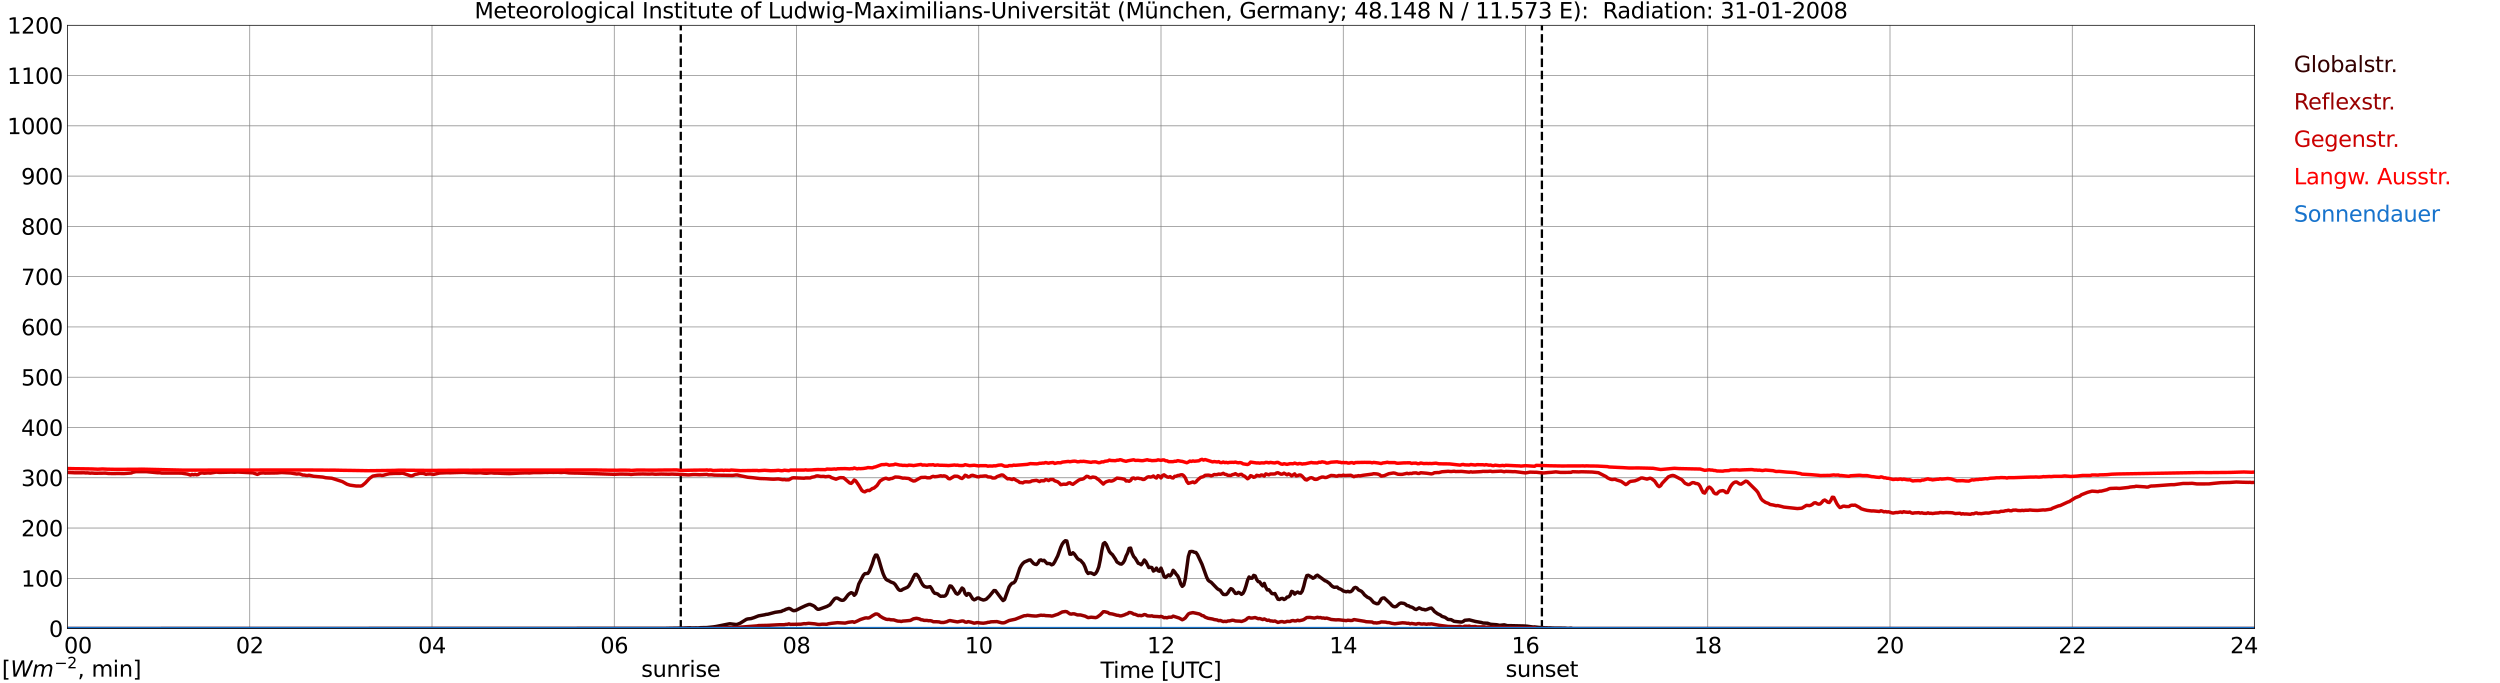 <?xml version="1.0" encoding="utf-8" standalone="no"?>
<!DOCTYPE svg PUBLIC "-//W3C//DTD SVG 1.1//EN"
  "http://www.w3.org/Graphics/SVG/1.1/DTD/svg11.dtd">
<svg xmlns:xlink="http://www.w3.org/1999/xlink" width="1085.4pt" height="296.64pt" viewBox="0 0 1085.4 296.64" xmlns="http://www.w3.org/2000/svg" version="1.1">
 <defs>
  <style type="text/css">*{stroke-linejoin: round; stroke-linecap: butt}</style>
 </defs>
 <g id="figure_1">
  <g id="patch_1">
   <path d="M 0 296.64 
L 1085.4 296.64 
L 1085.4 0 
L 0 0 
z
" style="fill: #ffffff"/>
  </g>
  <g id="axes_1">
   <g id="patch_2">
    <path d="M 29.306 272.909 
L 978.814 272.909 
L 978.814 10.976 
L 29.306 10.976 
z
" style="fill: #ffffff"/>
   </g>
   <g id="patch_3">
    <path d="M 978.814 272.909 
L 978.814 272.909 
L 978.814 10.976 
L 978.814 10.976 
z
" clip-path="url(#p011432f22d)" style="fill: #d3d3d3; opacity: 0.25; stroke: #d3d3d3; stroke-linejoin: miter"/>
   </g>
   <g id="matplotlib.axis_1">
    <g id="xtick_1">
     <g id="line2d_1">
      <path d="M 29.306 272.909 
L 29.306 10.976 
" clip-path="url(#p011432f22d)" style="fill: none; stroke: #808080; stroke-width: 0.3; stroke-linecap: square"/>
     </g>
     <g id="line2d_2"/>
     <g id="text_1">
      <!--    00 -->
      <g transform="translate(18.733 283.627) scale(0.095 -0.095)">
       <defs>
        <path id="DejaVuSans-20" transform="scale(0.016)"/>
        <path id="DejaVuSans-30" d="M 2034 4250 
Q 1547 4250 1301 3770 
Q 1056 3291 1056 2328 
Q 1056 1369 1301 889 
Q 1547 409 2034 409 
Q 2525 409 2770 889 
Q 3016 1369 3016 2328 
Q 3016 3291 2770 3770 
Q 2525 4250 2034 4250 
z
M 2034 4750 
Q 2819 4750 3233 4129 
Q 3647 3509 3647 2328 
Q 3647 1150 3233 529 
Q 2819 -91 2034 -91 
Q 1250 -91 836 529 
Q 422 1150 422 2328 
Q 422 3509 836 4129 
Q 1250 4750 2034 4750 
z
" transform="scale(0.016)"/>
       </defs>
       <use xlink:href="#DejaVuSans-20"/>
       <use xlink:href="#DejaVuSans-20" transform="translate(31.787 0)"/>
       <use xlink:href="#DejaVuSans-20" transform="translate(63.574 0)"/>
       <use xlink:href="#DejaVuSans-30" transform="translate(95.361 0)"/>
       <use xlink:href="#DejaVuSans-30" transform="translate(158.984 0)"/>
      </g>
     </g>
    </g>
    <g id="xtick_2">
     <g id="line2d_3">
      <path d="M 108.431 272.909 
L 108.431 10.976 
" clip-path="url(#p011432f22d)" style="fill: none; stroke: #808080; stroke-width: 0.3; stroke-linecap: square"/>
     </g>
     <g id="line2d_4"/>
     <g id="text_2">
      <!-- 02 -->
      <g transform="translate(102.387 283.627) scale(0.095 -0.095)">
       <defs>
        <path id="DejaVuSans-32" d="M 1228 531 
L 3431 531 
L 3431 0 
L 469 0 
L 469 531 
Q 828 903 1448 1529 
Q 2069 2156 2228 2338 
Q 2531 2678 2651 2914 
Q 2772 3150 2772 3378 
Q 2772 3750 2511 3984 
Q 2250 4219 1831 4219 
Q 1534 4219 1204 4116 
Q 875 4013 500 3803 
L 500 4441 
Q 881 4594 1212 4672 
Q 1544 4750 1819 4750 
Q 2544 4750 2975 4387 
Q 3406 4025 3406 3419 
Q 3406 3131 3298 2873 
Q 3191 2616 2906 2266 
Q 2828 2175 2409 1742 
Q 1991 1309 1228 531 
z
" transform="scale(0.016)"/>
       </defs>
       <use xlink:href="#DejaVuSans-30"/>
       <use xlink:href="#DejaVuSans-32" transform="translate(63.623 0)"/>
      </g>
     </g>
    </g>
    <g id="xtick_3">
     <g id="line2d_5">
      <path d="M 187.557 272.909 
L 187.557 10.976 
" clip-path="url(#p011432f22d)" style="fill: none; stroke: #808080; stroke-width: 0.3; stroke-linecap: square"/>
     </g>
     <g id="line2d_6"/>
     <g id="text_3">
      <!-- 04 -->
      <g transform="translate(181.513 283.627) scale(0.095 -0.095)">
       <defs>
        <path id="DejaVuSans-34" d="M 2419 4116 
L 825 1625 
L 2419 1625 
L 2419 4116 
z
M 2253 4666 
L 3047 4666 
L 3047 1625 
L 3713 1625 
L 3713 1100 
L 3047 1100 
L 3047 0 
L 2419 0 
L 2419 1100 
L 313 1100 
L 313 1709 
L 2253 4666 
z
" transform="scale(0.016)"/>
       </defs>
       <use xlink:href="#DejaVuSans-30"/>
       <use xlink:href="#DejaVuSans-34" transform="translate(63.623 0)"/>
      </g>
     </g>
    </g>
    <g id="xtick_4">
     <g id="line2d_7">
      <path d="M 266.683 272.909 
L 266.683 10.976 
" clip-path="url(#p011432f22d)" style="fill: none; stroke: #808080; stroke-width: 0.3; stroke-linecap: square"/>
     </g>
     <g id="line2d_8"/>
     <g id="text_4">
      <!-- 06 -->
      <g transform="translate(260.638 283.627) scale(0.095 -0.095)">
       <defs>
        <path id="DejaVuSans-36" d="M 2113 2584 
Q 1688 2584 1439 2293 
Q 1191 2003 1191 1497 
Q 1191 994 1439 701 
Q 1688 409 2113 409 
Q 2538 409 2786 701 
Q 3034 994 3034 1497 
Q 3034 2003 2786 2293 
Q 2538 2584 2113 2584 
z
M 3366 4563 
L 3366 3988 
Q 3128 4100 2886 4159 
Q 2644 4219 2406 4219 
Q 1781 4219 1451 3797 
Q 1122 3375 1075 2522 
Q 1259 2794 1537 2939 
Q 1816 3084 2150 3084 
Q 2853 3084 3261 2657 
Q 3669 2231 3669 1497 
Q 3669 778 3244 343 
Q 2819 -91 2113 -91 
Q 1303 -91 875 529 
Q 447 1150 447 2328 
Q 447 3434 972 4092 
Q 1497 4750 2381 4750 
Q 2619 4750 2861 4703 
Q 3103 4656 3366 4563 
z
" transform="scale(0.016)"/>
       </defs>
       <use xlink:href="#DejaVuSans-30"/>
       <use xlink:href="#DejaVuSans-36" transform="translate(63.623 0)"/>
      </g>
     </g>
    </g>
    <g id="xtick_5">
     <g id="line2d_9">
      <path d="M 345.808 272.909 
L 345.808 10.976 
" clip-path="url(#p011432f22d)" style="fill: none; stroke: #808080; stroke-width: 0.3; stroke-linecap: square"/>
     </g>
     <g id="line2d_10"/>
     <g id="text_5">
      <!-- 08 -->
      <g transform="translate(339.764 283.627) scale(0.095 -0.095)">
       <defs>
        <path id="DejaVuSans-38" d="M 2034 2216 
Q 1584 2216 1326 1975 
Q 1069 1734 1069 1313 
Q 1069 891 1326 650 
Q 1584 409 2034 409 
Q 2484 409 2743 651 
Q 3003 894 3003 1313 
Q 3003 1734 2745 1975 
Q 2488 2216 2034 2216 
z
M 1403 2484 
Q 997 2584 770 2862 
Q 544 3141 544 3541 
Q 544 4100 942 4425 
Q 1341 4750 2034 4750 
Q 2731 4750 3128 4425 
Q 3525 4100 3525 3541 
Q 3525 3141 3298 2862 
Q 3072 2584 2669 2484 
Q 3125 2378 3379 2068 
Q 3634 1759 3634 1313 
Q 3634 634 3220 271 
Q 2806 -91 2034 -91 
Q 1263 -91 848 271 
Q 434 634 434 1313 
Q 434 1759 690 2068 
Q 947 2378 1403 2484 
z
M 1172 3481 
Q 1172 3119 1398 2916 
Q 1625 2713 2034 2713 
Q 2441 2713 2670 2916 
Q 2900 3119 2900 3481 
Q 2900 3844 2670 4047 
Q 2441 4250 2034 4250 
Q 1625 4250 1398 4047 
Q 1172 3844 1172 3481 
z
" transform="scale(0.016)"/>
       </defs>
       <use xlink:href="#DejaVuSans-30"/>
       <use xlink:href="#DejaVuSans-38" transform="translate(63.623 0)"/>
      </g>
     </g>
    </g>
    <g id="xtick_6">
     <g id="line2d_11">
      <path d="M 424.934 272.909 
L 424.934 10.976 
" clip-path="url(#p011432f22d)" style="fill: none; stroke: #808080; stroke-width: 0.3; stroke-linecap: square"/>
     </g>
     <g id="line2d_12"/>
     <g id="text_6">
      <!-- 10 -->
      <g transform="translate(418.89 283.627) scale(0.095 -0.095)">
       <defs>
        <path id="DejaVuSans-31" d="M 794 531 
L 1825 531 
L 1825 4091 
L 703 3866 
L 703 4441 
L 1819 4666 
L 2450 4666 
L 2450 531 
L 3481 531 
L 3481 0 
L 794 0 
L 794 531 
z
" transform="scale(0.016)"/>
       </defs>
       <use xlink:href="#DejaVuSans-31"/>
       <use xlink:href="#DejaVuSans-30" transform="translate(63.623 0)"/>
      </g>
     </g>
    </g>
    <g id="xtick_7">
     <g id="line2d_13">
      <path d="M 504.06 272.909 
L 504.06 10.976 
" clip-path="url(#p011432f22d)" style="fill: none; stroke: #808080; stroke-width: 0.3; stroke-linecap: square"/>
     </g>
     <g id="line2d_14"/>
     <g id="text_7">
      <!-- 12 -->
      <g transform="translate(498.015 283.627) scale(0.095 -0.095)">
       <use xlink:href="#DejaVuSans-31"/>
       <use xlink:href="#DejaVuSans-32" transform="translate(63.623 0)"/>
      </g>
     </g>
    </g>
    <g id="xtick_8">
     <g id="line2d_15">
      <path d="M 583.185 272.909 
L 583.185 10.976 
" clip-path="url(#p011432f22d)" style="fill: none; stroke: #808080; stroke-width: 0.3; stroke-linecap: square"/>
     </g>
     <g id="line2d_16"/>
     <g id="text_8">
      <!-- 14 -->
      <g transform="translate(577.141 283.627) scale(0.095 -0.095)">
       <use xlink:href="#DejaVuSans-31"/>
       <use xlink:href="#DejaVuSans-34" transform="translate(63.623 0)"/>
      </g>
     </g>
    </g>
    <g id="xtick_9">
     <g id="line2d_17">
      <path d="M 662.311 272.909 
L 662.311 10.976 
" clip-path="url(#p011432f22d)" style="fill: none; stroke: #808080; stroke-width: 0.3; stroke-linecap: square"/>
     </g>
     <g id="line2d_18"/>
     <g id="text_9">
      <!-- 16 -->
      <g transform="translate(656.267 283.627) scale(0.095 -0.095)">
       <use xlink:href="#DejaVuSans-31"/>
       <use xlink:href="#DejaVuSans-36" transform="translate(63.623 0)"/>
      </g>
     </g>
    </g>
    <g id="xtick_10">
     <g id="line2d_19">
      <path d="M 741.437 272.909 
L 741.437 10.976 
" clip-path="url(#p011432f22d)" style="fill: none; stroke: #808080; stroke-width: 0.3; stroke-linecap: square"/>
     </g>
     <g id="line2d_20"/>
     <g id="text_10">
      <!-- 18 -->
      <g transform="translate(735.392 283.627) scale(0.095 -0.095)">
       <use xlink:href="#DejaVuSans-31"/>
       <use xlink:href="#DejaVuSans-38" transform="translate(63.623 0)"/>
      </g>
     </g>
    </g>
    <g id="xtick_11">
     <g id="line2d_21">
      <path d="M 820.562 272.909 
L 820.562 10.976 
" clip-path="url(#p011432f22d)" style="fill: none; stroke: #808080; stroke-width: 0.3; stroke-linecap: square"/>
     </g>
     <g id="line2d_22"/>
     <g id="text_11">
      <!-- 20 -->
      <g transform="translate(814.518 283.627) scale(0.095 -0.095)">
       <use xlink:href="#DejaVuSans-32"/>
       <use xlink:href="#DejaVuSans-30" transform="translate(63.623 0)"/>
      </g>
     </g>
    </g>
    <g id="xtick_12">
     <g id="line2d_23">
      <path d="M 899.688 272.909 
L 899.688 10.976 
" clip-path="url(#p011432f22d)" style="fill: none; stroke: #808080; stroke-width: 0.3; stroke-linecap: square"/>
     </g>
     <g id="line2d_24"/>
     <g id="text_12">
      <!-- 22 -->
      <g transform="translate(893.644 283.627) scale(0.095 -0.095)">
       <use xlink:href="#DejaVuSans-32"/>
       <use xlink:href="#DejaVuSans-32" transform="translate(63.623 0)"/>
      </g>
     </g>
    </g>
    <g id="xtick_13">
     <g id="line2d_25">
      <path d="M 978.814 272.909 
L 978.814 10.976 
" clip-path="url(#p011432f22d)" style="fill: none; stroke: #808080; stroke-width: 0.3; stroke-linecap: square"/>
     </g>
     <g id="line2d_26"/>
     <g id="text_13">
      <!-- 24    -->
      <g transform="translate(968.241 283.627) scale(0.095 -0.095)">
       <use xlink:href="#DejaVuSans-32"/>
       <use xlink:href="#DejaVuSans-34" transform="translate(63.623 0)"/>
       <use xlink:href="#DejaVuSans-20" transform="translate(127.246 0)"/>
       <use xlink:href="#DejaVuSans-20" transform="translate(159.033 0)"/>
       <use xlink:href="#DejaVuSans-20" transform="translate(190.82 0)"/>
      </g>
     </g>
    </g>
    <g id="text_14">
     <!-- Time [UTC] -->
     <g transform="translate(477.806 294.322) scale(0.095 -0.095)">
      <defs>
       <path id="DejaVuSans-54" d="M -19 4666 
L 3928 4666 
L 3928 4134 
L 2272 4134 
L 2272 0 
L 1638 0 
L 1638 4134 
L -19 4134 
L -19 4666 
z
" transform="scale(0.016)"/>
       <path id="DejaVuSans-69" d="M 603 3500 
L 1178 3500 
L 1178 0 
L 603 0 
L 603 3500 
z
M 603 4863 
L 1178 4863 
L 1178 4134 
L 603 4134 
L 603 4863 
z
" transform="scale(0.016)"/>
       <path id="DejaVuSans-6d" d="M 3328 2828 
Q 3544 3216 3844 3400 
Q 4144 3584 4550 3584 
Q 5097 3584 5394 3201 
Q 5691 2819 5691 2113 
L 5691 0 
L 5113 0 
L 5113 2094 
Q 5113 2597 4934 2840 
Q 4756 3084 4391 3084 
Q 3944 3084 3684 2787 
Q 3425 2491 3425 1978 
L 3425 0 
L 2847 0 
L 2847 2094 
Q 2847 2600 2669 2842 
Q 2491 3084 2119 3084 
Q 1678 3084 1418 2786 
Q 1159 2488 1159 1978 
L 1159 0 
L 581 0 
L 581 3500 
L 1159 3500 
L 1159 2956 
Q 1356 3278 1631 3431 
Q 1906 3584 2284 3584 
Q 2666 3584 2933 3390 
Q 3200 3197 3328 2828 
z
" transform="scale(0.016)"/>
       <path id="DejaVuSans-65" d="M 3597 1894 
L 3597 1613 
L 953 1613 
Q 991 1019 1311 708 
Q 1631 397 2203 397 
Q 2534 397 2845 478 
Q 3156 559 3463 722 
L 3463 178 
Q 3153 47 2828 -22 
Q 2503 -91 2169 -91 
Q 1331 -91 842 396 
Q 353 884 353 1716 
Q 353 2575 817 3079 
Q 1281 3584 2069 3584 
Q 2775 3584 3186 3129 
Q 3597 2675 3597 1894 
z
M 3022 2063 
Q 3016 2534 2758 2815 
Q 2500 3097 2075 3097 
Q 1594 3097 1305 2825 
Q 1016 2553 972 2059 
L 3022 2063 
z
" transform="scale(0.016)"/>
       <path id="DejaVuSans-5b" d="M 550 4863 
L 1875 4863 
L 1875 4416 
L 1125 4416 
L 1125 -397 
L 1875 -397 
L 1875 -844 
L 550 -844 
L 550 4863 
z
" transform="scale(0.016)"/>
       <path id="DejaVuSans-55" d="M 556 4666 
L 1191 4666 
L 1191 1831 
Q 1191 1081 1462 751 
Q 1734 422 2344 422 
Q 2950 422 3222 751 
Q 3494 1081 3494 1831 
L 3494 4666 
L 4128 4666 
L 4128 1753 
Q 4128 841 3676 375 
Q 3225 -91 2344 -91 
Q 1459 -91 1007 375 
Q 556 841 556 1753 
L 556 4666 
z
" transform="scale(0.016)"/>
       <path id="DejaVuSans-43" d="M 4122 4306 
L 4122 3641 
Q 3803 3938 3442 4084 
Q 3081 4231 2675 4231 
Q 1875 4231 1450 3742 
Q 1025 3253 1025 2328 
Q 1025 1406 1450 917 
Q 1875 428 2675 428 
Q 3081 428 3442 575 
Q 3803 722 4122 1019 
L 4122 359 
Q 3791 134 3420 21 
Q 3050 -91 2638 -91 
Q 1578 -91 968 557 
Q 359 1206 359 2328 
Q 359 3453 968 4101 
Q 1578 4750 2638 4750 
Q 3056 4750 3426 4639 
Q 3797 4528 4122 4306 
z
" transform="scale(0.016)"/>
       <path id="DejaVuSans-5d" d="M 1947 4863 
L 1947 -844 
L 622 -844 
L 622 -397 
L 1369 -397 
L 1369 4416 
L 622 4416 
L 622 4863 
L 1947 4863 
z
" transform="scale(0.016)"/>
      </defs>
      <use xlink:href="#DejaVuSans-54"/>
      <use xlink:href="#DejaVuSans-69" transform="translate(57.959 0)"/>
      <use xlink:href="#DejaVuSans-6d" transform="translate(85.742 0)"/>
      <use xlink:href="#DejaVuSans-65" transform="translate(183.154 0)"/>
      <use xlink:href="#DejaVuSans-20" transform="translate(244.678 0)"/>
      <use xlink:href="#DejaVuSans-5b" transform="translate(276.465 0)"/>
      <use xlink:href="#DejaVuSans-55" transform="translate(315.479 0)"/>
      <use xlink:href="#DejaVuSans-54" transform="translate(388.672 0)"/>
      <use xlink:href="#DejaVuSans-43" transform="translate(443.881 0)"/>
      <use xlink:href="#DejaVuSans-5d" transform="translate(513.705 0)"/>
     </g>
    </g>
   </g>
   <g id="matplotlib.axis_2">
    <g id="ytick_1">
     <g id="line2d_27">
      <path d="M 29.306 272.909 
L 978.814 272.909 
" clip-path="url(#p011432f22d)" style="fill: none; stroke: #808080; stroke-width: 0.3; stroke-linecap: square"/>
     </g>
     <g id="line2d_28"/>
     <g id="text_15">
      <!-- 0 -->
      <g transform="translate(21.261 276.518) scale(0.095 -0.095)">
       <use xlink:href="#DejaVuSans-30"/>
      </g>
     </g>
    </g>
    <g id="ytick_2">
     <g id="line2d_29">
      <path d="M 29.306 251.081 
L 978.814 251.081 
" clip-path="url(#p011432f22d)" style="fill: none; stroke: #808080; stroke-width: 0.3; stroke-linecap: square"/>
     </g>
     <g id="line2d_30"/>
     <g id="text_16">
      <!-- 100 -->
      <g transform="translate(9.173 254.69) scale(0.095 -0.095)">
       <use xlink:href="#DejaVuSans-31"/>
       <use xlink:href="#DejaVuSans-30" transform="translate(63.623 0)"/>
       <use xlink:href="#DejaVuSans-30" transform="translate(127.246 0)"/>
      </g>
     </g>
    </g>
    <g id="ytick_3">
     <g id="line2d_31">
      <path d="M 29.306 229.253 
L 978.814 229.253 
" clip-path="url(#p011432f22d)" style="fill: none; stroke: #808080; stroke-width: 0.3; stroke-linecap: square"/>
     </g>
     <g id="line2d_32"/>
     <g id="text_17">
      <!-- 200 -->
      <g transform="translate(9.173 232.863) scale(0.095 -0.095)">
       <use xlink:href="#DejaVuSans-32"/>
       <use xlink:href="#DejaVuSans-30" transform="translate(63.623 0)"/>
       <use xlink:href="#DejaVuSans-30" transform="translate(127.246 0)"/>
      </g>
     </g>
    </g>
    <g id="ytick_4">
     <g id="line2d_33">
      <path d="M 29.306 207.426 
L 978.814 207.426 
" clip-path="url(#p011432f22d)" style="fill: none; stroke: #808080; stroke-width: 0.3; stroke-linecap: square"/>
     </g>
     <g id="line2d_34"/>
     <g id="text_18">
      <!-- 300 -->
      <g transform="translate(9.173 211.035) scale(0.095 -0.095)">
       <defs>
        <path id="DejaVuSans-33" d="M 2597 2516 
Q 3050 2419 3304 2112 
Q 3559 1806 3559 1356 
Q 3559 666 3084 287 
Q 2609 -91 1734 -91 
Q 1441 -91 1130 -33 
Q 819 25 488 141 
L 488 750 
Q 750 597 1062 519 
Q 1375 441 1716 441 
Q 2309 441 2620 675 
Q 2931 909 2931 1356 
Q 2931 1769 2642 2001 
Q 2353 2234 1838 2234 
L 1294 2234 
L 1294 2753 
L 1863 2753 
Q 2328 2753 2575 2939 
Q 2822 3125 2822 3475 
Q 2822 3834 2567 4026 
Q 2313 4219 1838 4219 
Q 1578 4219 1281 4162 
Q 984 4106 628 3988 
L 628 4550 
Q 988 4650 1302 4700 
Q 1616 4750 1894 4750 
Q 2613 4750 3031 4423 
Q 3450 4097 3450 3541 
Q 3450 3153 3228 2886 
Q 3006 2619 2597 2516 
z
" transform="scale(0.016)"/>
       </defs>
       <use xlink:href="#DejaVuSans-33"/>
       <use xlink:href="#DejaVuSans-30" transform="translate(63.623 0)"/>
       <use xlink:href="#DejaVuSans-30" transform="translate(127.246 0)"/>
      </g>
     </g>
    </g>
    <g id="ytick_5">
     <g id="line2d_35">
      <path d="M 29.306 185.598 
L 978.814 185.598 
" clip-path="url(#p011432f22d)" style="fill: none; stroke: #808080; stroke-width: 0.3; stroke-linecap: square"/>
     </g>
     <g id="line2d_36"/>
     <g id="text_19">
      <!-- 400 -->
      <g transform="translate(9.173 189.207) scale(0.095 -0.095)">
       <use xlink:href="#DejaVuSans-34"/>
       <use xlink:href="#DejaVuSans-30" transform="translate(63.623 0)"/>
       <use xlink:href="#DejaVuSans-30" transform="translate(127.246 0)"/>
      </g>
     </g>
    </g>
    <g id="ytick_6">
     <g id="line2d_37">
      <path d="M 29.306 163.77 
L 978.814 163.77 
" clip-path="url(#p011432f22d)" style="fill: none; stroke: #808080; stroke-width: 0.3; stroke-linecap: square"/>
     </g>
     <g id="line2d_38"/>
     <g id="text_20">
      <!-- 500 -->
      <g transform="translate(9.173 167.379) scale(0.095 -0.095)">
       <defs>
        <path id="DejaVuSans-35" d="M 691 4666 
L 3169 4666 
L 3169 4134 
L 1269 4134 
L 1269 2991 
Q 1406 3038 1543 3061 
Q 1681 3084 1819 3084 
Q 2600 3084 3056 2656 
Q 3513 2228 3513 1497 
Q 3513 744 3044 326 
Q 2575 -91 1722 -91 
Q 1428 -91 1123 -41 
Q 819 9 494 109 
L 494 744 
Q 775 591 1075 516 
Q 1375 441 1709 441 
Q 2250 441 2565 725 
Q 2881 1009 2881 1497 
Q 2881 1984 2565 2268 
Q 2250 2553 1709 2553 
Q 1456 2553 1204 2497 
Q 953 2441 691 2322 
L 691 4666 
z
" transform="scale(0.016)"/>
       </defs>
       <use xlink:href="#DejaVuSans-35"/>
       <use xlink:href="#DejaVuSans-30" transform="translate(63.623 0)"/>
       <use xlink:href="#DejaVuSans-30" transform="translate(127.246 0)"/>
      </g>
     </g>
    </g>
    <g id="ytick_7">
     <g id="line2d_39">
      <path d="M 29.306 141.942 
L 978.814 141.942 
" clip-path="url(#p011432f22d)" style="fill: none; stroke: #808080; stroke-width: 0.3; stroke-linecap: square"/>
     </g>
     <g id="line2d_40"/>
     <g id="text_21">
      <!-- 600 -->
      <g transform="translate(9.173 145.551) scale(0.095 -0.095)">
       <use xlink:href="#DejaVuSans-36"/>
       <use xlink:href="#DejaVuSans-30" transform="translate(63.623 0)"/>
       <use xlink:href="#DejaVuSans-30" transform="translate(127.246 0)"/>
      </g>
     </g>
    </g>
    <g id="ytick_8">
     <g id="line2d_41">
      <path d="M 29.306 120.114 
L 978.814 120.114 
" clip-path="url(#p011432f22d)" style="fill: none; stroke: #808080; stroke-width: 0.3; stroke-linecap: square"/>
     </g>
     <g id="line2d_42"/>
     <g id="text_22">
      <!-- 700 -->
      <g transform="translate(9.173 123.724) scale(0.095 -0.095)">
       <defs>
        <path id="DejaVuSans-37" d="M 525 4666 
L 3525 4666 
L 3525 4397 
L 1831 0 
L 1172 0 
L 2766 4134 
L 525 4134 
L 525 4666 
z
" transform="scale(0.016)"/>
       </defs>
       <use xlink:href="#DejaVuSans-37"/>
       <use xlink:href="#DejaVuSans-30" transform="translate(63.623 0)"/>
       <use xlink:href="#DejaVuSans-30" transform="translate(127.246 0)"/>
      </g>
     </g>
    </g>
    <g id="ytick_9">
     <g id="line2d_43">
      <path d="M 29.306 98.287 
L 978.814 98.287 
" clip-path="url(#p011432f22d)" style="fill: none; stroke: #808080; stroke-width: 0.3; stroke-linecap: square"/>
     </g>
     <g id="line2d_44"/>
     <g id="text_23">
      <!-- 800 -->
      <g transform="translate(9.173 101.896) scale(0.095 -0.095)">
       <use xlink:href="#DejaVuSans-38"/>
       <use xlink:href="#DejaVuSans-30" transform="translate(63.623 0)"/>
       <use xlink:href="#DejaVuSans-30" transform="translate(127.246 0)"/>
      </g>
     </g>
    </g>
    <g id="ytick_10">
     <g id="line2d_45">
      <path d="M 29.306 76.459 
L 978.814 76.459 
" clip-path="url(#p011432f22d)" style="fill: none; stroke: #808080; stroke-width: 0.3; stroke-linecap: square"/>
     </g>
     <g id="line2d_46"/>
     <g id="text_24">
      <!-- 900 -->
      <g transform="translate(9.173 80.068) scale(0.095 -0.095)">
       <defs>
        <path id="DejaVuSans-39" d="M 703 97 
L 703 672 
Q 941 559 1184 500 
Q 1428 441 1663 441 
Q 2288 441 2617 861 
Q 2947 1281 2994 2138 
Q 2813 1869 2534 1725 
Q 2256 1581 1919 1581 
Q 1219 1581 811 2004 
Q 403 2428 403 3163 
Q 403 3881 828 4315 
Q 1253 4750 1959 4750 
Q 2769 4750 3195 4129 
Q 3622 3509 3622 2328 
Q 3622 1225 3098 567 
Q 2575 -91 1691 -91 
Q 1453 -91 1209 -44 
Q 966 3 703 97 
z
M 1959 2075 
Q 2384 2075 2632 2365 
Q 2881 2656 2881 3163 
Q 2881 3666 2632 3958 
Q 2384 4250 1959 4250 
Q 1534 4250 1286 3958 
Q 1038 3666 1038 3163 
Q 1038 2656 1286 2365 
Q 1534 2075 1959 2075 
z
" transform="scale(0.016)"/>
       </defs>
       <use xlink:href="#DejaVuSans-39"/>
       <use xlink:href="#DejaVuSans-30" transform="translate(63.623 0)"/>
       <use xlink:href="#DejaVuSans-30" transform="translate(127.246 0)"/>
      </g>
     </g>
    </g>
    <g id="ytick_11">
     <g id="line2d_47">
      <path d="M 29.306 54.631 
L 978.814 54.631 
" clip-path="url(#p011432f22d)" style="fill: none; stroke: #808080; stroke-width: 0.3; stroke-linecap: square"/>
     </g>
     <g id="line2d_48"/>
     <g id="text_25">
      <!-- 1000 -->
      <g transform="translate(3.128 58.24) scale(0.095 -0.095)">
       <use xlink:href="#DejaVuSans-31"/>
       <use xlink:href="#DejaVuSans-30" transform="translate(63.623 0)"/>
       <use xlink:href="#DejaVuSans-30" transform="translate(127.246 0)"/>
       <use xlink:href="#DejaVuSans-30" transform="translate(190.869 0)"/>
      </g>
     </g>
    </g>
    <g id="ytick_12">
     <g id="line2d_49">
      <path d="M 29.306 32.803 
L 978.814 32.803 
" clip-path="url(#p011432f22d)" style="fill: none; stroke: #808080; stroke-width: 0.3; stroke-linecap: square"/>
     </g>
     <g id="line2d_50"/>
     <g id="text_26">
      <!-- 1100 -->
      <g transform="translate(3.128 36.413) scale(0.095 -0.095)">
       <use xlink:href="#DejaVuSans-31"/>
       <use xlink:href="#DejaVuSans-31" transform="translate(63.623 0)"/>
       <use xlink:href="#DejaVuSans-30" transform="translate(127.246 0)"/>
       <use xlink:href="#DejaVuSans-30" transform="translate(190.869 0)"/>
      </g>
     </g>
    </g>
    <g id="ytick_13">
     <g id="line2d_51">
      <path d="M 29.306 10.976 
L 978.814 10.976 
" clip-path="url(#p011432f22d)" style="fill: none; stroke: #808080; stroke-width: 0.3; stroke-linecap: square"/>
     </g>
     <g id="line2d_52"/>
     <g id="text_27">
      <!-- 1200 -->
      <g transform="translate(3.128 14.585) scale(0.095 -0.095)">
       <use xlink:href="#DejaVuSans-31"/>
       <use xlink:href="#DejaVuSans-32" transform="translate(63.623 0)"/>
       <use xlink:href="#DejaVuSans-30" transform="translate(127.246 0)"/>
       <use xlink:href="#DejaVuSans-30" transform="translate(190.869 0)"/>
      </g>
     </g>
    </g>
   </g>
   <g id="line2d_53">
    <path d="M 295.564 272.909 
L 295.564 10.976 
" clip-path="url(#p011432f22d)" style="fill: none; stroke-dasharray: 3.7,1.6; stroke-dashoffset: 0; stroke: #000000"/>
   </g>
   <g id="line2d_54">
    <path d="M 669.432 272.909 
L 669.432 10.976 
" clip-path="url(#p011432f22d)" style="fill: none; stroke-dasharray: 3.7,1.6; stroke-dashoffset: 0; stroke: #000000"/>
   </g>
   <g id="line2d_55">
    <path d="M 29.306 272.909 
L 288.442 272.826 
L 290.42 272.78 
L 296.355 272.688 
L 299.652 272.551 
L 300.311 272.643 
L 302.289 272.597 
L 302.949 272.643 
L 304.267 272.505 
L 306.905 272.459 
L 309.543 272.184 
L 310.861 272.001 
L 316.796 270.811 
L 318.774 271.04 
L 319.433 271.132 
L 320.093 271.086 
L 321.411 270.536 
L 324.049 268.89 
L 324.708 268.707 
L 326.027 268.569 
L 327.346 268.157 
L 329.324 267.38 
L 331.961 266.921 
L 332.621 266.738 
L 333.28 266.692 
L 336.577 265.824 
L 339.215 265.457 
L 339.874 265.092 
L 340.533 264.909 
L 341.193 264.542 
L 342.512 264.13 
L 343.171 264.359 
L 343.83 264.817 
L 344.49 265.138 
L 345.149 265.092 
L 345.808 264.863 
L 347.787 263.857 
L 349.765 262.94 
L 351.083 262.438 
L 351.743 262.392 
L 353.062 262.94 
L 353.721 263.353 
L 354.38 264.084 
L 355.04 264.542 
L 355.699 264.496 
L 358.996 263.307 
L 360.315 262.573 
L 362.293 260.011 
L 362.952 259.646 
L 363.612 259.692 
L 364.93 260.469 
L 365.59 260.653 
L 366.249 260.561 
L 366.909 259.967 
L 368.227 258.227 
L 368.887 257.677 
L 369.546 257.313 
L 370.206 257.54 
L 370.865 258.457 
L 371.524 257.815 
L 372.184 255.894 
L 372.843 253.561 
L 374.821 249.76 
L 375.481 249.075 
L 376.799 248.938 
L 377.459 247.977 
L 378.777 244.635 
L 379.437 242.394 
L 380.096 241.021 
L 380.756 241.021 
L 381.415 242.531 
L 382.734 247.017 
L 383.393 249.029 
L 384.053 250.54 
L 384.712 251.546 
L 385.371 251.959 
L 386.031 252.234 
L 386.69 252.644 
L 388.009 253.148 
L 388.668 253.788 
L 389.987 255.802 
L 390.646 256.304 
L 391.306 256.304 
L 391.965 255.848 
L 393.943 254.977 
L 394.603 254.338 
L 395.921 252.05 
L 396.581 250.54 
L 397.24 249.442 
L 397.899 249.35 
L 398.559 250.035 
L 399.218 251.179 
L 399.878 252.644 
L 400.537 253.788 
L 401.196 254.521 
L 401.856 254.796 
L 402.515 254.931 
L 403.834 254.704 
L 404.493 255.573 
L 405.153 256.854 
L 405.812 257.586 
L 406.471 257.677 
L 407.131 257.907 
L 407.79 258.502 
L 408.45 258.913 
L 409.109 258.821 
L 409.768 258.867 
L 410.428 258.64 
L 411.087 257.769 
L 411.746 255.848 
L 412.406 254.384 
L 413.065 254.521 
L 413.725 255.39 
L 415.043 257.586 
L 415.703 257.952 
L 416.362 257.448 
L 417.681 255.298 
L 418.34 255.802 
L 419 257.723 
L 419.659 258.457 
L 420.318 257.677 
L 420.978 257.861 
L 422.297 260.011 
L 422.956 260.423 
L 423.615 260.148 
L 424.275 259.646 
L 424.934 259.6 
L 425.593 260.057 
L 426.912 260.515 
L 427.572 260.377 
L 428.231 260.102 
L 429.55 258.821 
L 431.528 256.396 
L 432.187 256.442 
L 434.825 259.967 
L 435.484 260.744 
L 436.144 260.286 
L 438.122 254.796 
L 438.781 253.834 
L 439.44 253.194 
L 440.1 253.056 
L 440.759 252.323 
L 441.419 250.723 
L 442.737 246.742 
L 443.397 245.506 
L 444.056 244.635 
L 444.716 244.042 
L 446.694 243.173 
L 447.353 243.081 
L 448.672 244.592 
L 449.331 244.956 
L 449.991 245.094 
L 450.65 244.454 
L 451.309 243.265 
L 451.969 243.081 
L 452.628 243.446 
L 453.287 243.265 
L 454.606 244.681 
L 455.266 244.635 
L 455.925 244.773 
L 456.584 245.231 
L 457.244 244.956 
L 457.903 243.95 
L 459.222 241.341 
L 460.541 237.635 
L 461.2 236.216 
L 461.859 235.302 
L 462.519 234.752 
L 463.178 234.889 
L 464.497 240.61 
L 465.156 240.61 
L 465.816 239.969 
L 466.475 240.564 
L 467.794 242.485 
L 468.453 242.989 
L 469.113 243.265 
L 470.431 244.773 
L 471.091 246.192 
L 471.75 248.069 
L 472.409 248.983 
L 473.069 248.708 
L 473.728 248.754 
L 475.047 249.396 
L 475.706 248.938 
L 476.366 247.885 
L 477.025 246.192 
L 477.685 243.127 
L 478.344 239.146 
L 479.003 236.079 
L 479.663 235.577 
L 480.322 236.4 
L 481.641 239.464 
L 482.3 240.244 
L 482.96 240.791 
L 484.278 242.76 
L 484.938 243.996 
L 486.256 244.819 
L 486.916 244.91 
L 487.575 244.362 
L 488.235 243.31 
L 488.894 241.433 
L 489.553 240.106 
L 490.213 238.094 
L 490.872 237.956 
L 491.532 240.198 
L 492.191 241.617 
L 492.85 242.348 
L 494.169 244.546 
L 494.828 244.773 
L 495.488 245.185 
L 496.147 244.362 
L 496.807 243.127 
L 497.466 243.812 
L 498.785 246.421 
L 499.444 246.283 
L 500.103 246.421 
L 500.763 247.931 
L 501.422 247.519 
L 502.082 246.65 
L 502.741 247.794 
L 503.4 248.023 
L 504.06 246.65 
L 504.719 248.252 
L 505.379 250.311 
L 506.038 250.723 
L 507.357 249.579 
L 508.016 250.035 
L 508.675 249.213 
L 509.335 247.61 
L 509.994 248.298 
L 510.654 249.304 
L 511.313 250.035 
L 511.972 251.454 
L 512.632 253.515 
L 513.291 254.567 
L 513.95 253.971 
L 514.61 251.271 
L 515.929 241.617 
L 516.588 239.51 
L 517.247 239.421 
L 517.907 239.464 
L 518.566 239.785 
L 519.226 239.877 
L 519.885 240.791 
L 521.863 245.002 
L 523.841 250.494 
L 524.501 251.867 
L 525.16 252.415 
L 525.819 252.781 
L 528.457 255.527 
L 529.116 255.986 
L 529.776 256.259 
L 530.435 257.267 
L 531.094 258.044 
L 531.754 258.136 
L 532.413 258.09 
L 533.073 257.448 
L 533.732 256.35 
L 534.391 255.573 
L 535.051 255.848 
L 536.369 257.632 
L 537.029 257.632 
L 537.688 257.175 
L 538.348 257.494 
L 539.007 258.044 
L 539.666 257.586 
L 540.326 256.304 
L 540.985 254.292 
L 541.644 251.913 
L 542.304 250.494 
L 542.963 251.042 
L 543.623 251.042 
L 544.282 249.806 
L 544.941 250.035 
L 545.601 251.638 
L 546.26 252.506 
L 546.919 252.644 
L 547.579 253.696 
L 548.238 254.384 
L 548.898 253.286 
L 549.557 254.977 
L 550.216 256.123 
L 550.876 256.032 
L 552.195 257.677 
L 552.854 257.815 
L 553.513 257.677 
L 554.832 260.148 
L 555.491 260.286 
L 556.151 259.875 
L 556.81 259.784 
L 557.47 260.286 
L 558.129 259.967 
L 558.788 259.234 
L 559.448 259.142 
L 560.107 258.502 
L 560.766 256.763 
L 561.426 256.992 
L 562.085 257.952 
L 562.745 257.359 
L 563.404 257.038 
L 564.063 257.448 
L 564.723 257.54 
L 565.382 256.625 
L 566.042 254.521 
L 566.701 251.821 
L 567.36 249.898 
L 568.02 249.76 
L 569.338 250.494 
L 569.998 251.042 
L 570.657 250.769 
L 571.317 250.035 
L 571.976 249.717 
L 575.273 252.142 
L 575.932 252.369 
L 577.251 253.331 
L 577.91 254.109 
L 578.57 254.659 
L 579.229 254.977 
L 580.548 254.886 
L 581.207 255.527 
L 581.867 255.711 
L 582.526 256.077 
L 583.185 256.579 
L 584.504 256.946 
L 585.164 256.717 
L 585.823 256.946 
L 586.482 256.854 
L 587.142 256.304 
L 587.801 255.298 
L 588.46 255.023 
L 589.12 255.298 
L 589.779 256.077 
L 591.098 256.717 
L 591.757 257.405 
L 592.417 258.273 
L 593.736 259.325 
L 594.395 259.6 
L 595.054 260.057 
L 596.373 261.567 
L 597.692 262.117 
L 598.351 262.071 
L 599.011 261.248 
L 599.67 260.057 
L 600.329 259.646 
L 600.989 259.6 
L 603.626 262.071 
L 604.286 262.848 
L 604.945 263.307 
L 605.604 263.444 
L 606.264 263.261 
L 607.582 262.071 
L 608.242 261.796 
L 609.561 261.98 
L 610.22 262.346 
L 610.879 262.94 
L 611.539 262.986 
L 612.198 263.444 
L 612.858 263.582 
L 613.517 263.9 
L 614.176 264.405 
L 614.836 264.634 
L 616.154 263.9 
L 617.473 264.542 
L 618.133 264.588 
L 618.792 264.817 
L 619.451 264.634 
L 620.77 264.084 
L 621.429 263.992 
L 622.089 264.588 
L 622.748 265.457 
L 624.067 266.419 
L 625.386 267.059 
L 626.045 267.609 
L 627.364 268.019 
L 628.683 268.936 
L 630.001 269.026 
L 631.32 269.759 
L 633.958 270.034 
L 634.617 270.08 
L 635.276 269.805 
L 635.936 269.301 
L 637.914 269.117 
L 640.552 269.805 
L 643.189 270.263 
L 643.848 270.49 
L 645.827 270.582 
L 647.145 271.04 
L 649.783 271.224 
L 651.102 271.499 
L 653.08 271.27 
L 654.399 271.634 
L 655.717 271.634 
L 659.674 271.726 
L 661.652 271.772 
L 662.97 271.863 
L 665.608 272.23 
L 666.267 272.184 
L 668.246 272.413 
L 670.224 272.505 
L 670.883 272.597 
L 671.542 272.551 
L 672.202 272.643 
L 672.861 272.597 
L 674.18 272.688 
L 679.455 272.734 
L 680.774 272.87 
L 682.092 272.734 
L 682.752 272.909 
L 978.154 272.909 
L 978.154 272.909 
" clip-path="url(#p011432f22d)" style="fill: none; stroke: #330000; stroke-width: 1.5; stroke-linecap: square"/>
   </g>
   <g id="line2d_56">
    <path d="M 29.306 272.909 
L 308.883 272.909 
L 309.543 272.758 
L 310.202 272.806 
L 311.521 272.712 
L 313.499 272.667 
L 314.158 272.527 
L 315.477 272.527 
L 316.796 272.433 
L 317.455 272.573 
L 328.665 271.734 
L 329.324 271.595 
L 333.28 271.503 
L 338.555 271.224 
L 340.533 271.224 
L 341.193 271.084 
L 341.852 271.084 
L 342.512 270.85 
L 343.171 271.084 
L 347.787 270.99 
L 349.105 270.757 
L 349.765 270.805 
L 351.083 270.619 
L 353.721 270.85 
L 355.04 271.084 
L 355.699 271.13 
L 357.018 270.99 
L 358.996 271.036 
L 359.655 270.805 
L 360.974 270.619 
L 363.612 270.34 
L 366.909 270.525 
L 368.227 270.2 
L 370.206 269.921 
L 370.865 270.2 
L 372.184 269.641 
L 373.502 268.989 
L 375.481 268.338 
L 376.14 268.244 
L 376.799 268.338 
L 377.459 268.198 
L 378.777 267.314 
L 380.096 266.57 
L 380.756 266.57 
L 381.415 266.847 
L 382.074 267.5 
L 383.393 268.29 
L 384.712 268.849 
L 385.371 268.943 
L 386.031 268.897 
L 386.69 269.082 
L 388.009 269.128 
L 389.328 269.547 
L 389.987 269.687 
L 390.646 269.687 
L 391.306 269.827 
L 391.965 269.641 
L 393.284 269.547 
L 395.262 269.362 
L 396.581 268.663 
L 397.899 268.43 
L 399.218 268.709 
L 399.878 269.082 
L 400.537 269.128 
L 401.196 269.362 
L 402.515 269.362 
L 403.175 269.501 
L 403.834 269.453 
L 404.493 269.593 
L 405.153 269.921 
L 406.471 269.921 
L 407.79 270.012 
L 408.45 270.246 
L 409.768 270.246 
L 411.087 269.921 
L 411.746 269.593 
L 412.406 269.408 
L 414.384 269.781 
L 415.703 270.012 
L 417.681 269.593 
L 418.34 269.641 
L 419 270.06 
L 419.659 270.152 
L 420.318 269.873 
L 421.637 270.152 
L 422.956 270.571 
L 424.275 270.292 
L 425.593 270.479 
L 426.912 270.571 
L 428.231 270.386 
L 428.89 270.2 
L 429.55 270.152 
L 430.209 269.966 
L 432.847 269.873 
L 434.825 270.386 
L 435.484 270.431 
L 436.144 270.34 
L 438.122 269.408 
L 440.759 268.849 
L 444.056 267.546 
L 444.716 267.314 
L 445.375 267.314 
L 446.034 267.127 
L 448.012 267.36 
L 449.331 267.454 
L 449.991 267.454 
L 451.969 267.081 
L 452.628 267.175 
L 453.287 267.127 
L 453.947 267.266 
L 455.925 267.36 
L 456.584 267.5 
L 457.244 267.36 
L 458.563 266.895 
L 459.222 266.708 
L 461.2 265.684 
L 462.519 265.498 
L 463.178 265.592 
L 464.497 266.522 
L 465.156 266.616 
L 465.816 266.476 
L 466.475 266.522 
L 467.794 266.987 
L 469.113 266.987 
L 471.091 267.5 
L 472.409 268.15 
L 473.728 267.965 
L 475.706 268.15 
L 476.366 267.919 
L 477.685 266.941 
L 479.003 265.592 
L 479.663 265.592 
L 480.981 265.917 
L 481.641 266.382 
L 482.96 266.57 
L 484.938 267.127 
L 485.597 267.175 
L 486.256 267.406 
L 486.916 267.36 
L 488.235 266.941 
L 488.894 266.616 
L 489.553 266.43 
L 490.213 265.917 
L 490.872 265.963 
L 491.532 266.197 
L 492.191 266.616 
L 492.85 266.708 
L 494.169 267.266 
L 494.828 267.175 
L 495.488 267.314 
L 496.147 267.127 
L 496.807 266.801 
L 497.466 266.941 
L 498.125 267.36 
L 499.444 267.454 
L 500.103 267.36 
L 500.763 267.594 
L 502.741 267.685 
L 503.4 267.779 
L 504.06 267.594 
L 504.719 267.825 
L 505.379 268.198 
L 506.038 268.105 
L 506.697 268.244 
L 507.357 267.965 
L 508.675 267.965 
L 509.335 267.5 
L 511.972 268.338 
L 513.291 269.082 
L 513.95 268.757 
L 514.61 268.29 
L 515.929 266.57 
L 516.588 266.243 
L 517.907 265.963 
L 520.544 266.522 
L 521.204 266.801 
L 521.863 267.266 
L 522.522 267.36 
L 523.182 267.919 
L 524.501 268.43 
L 526.479 268.757 
L 527.138 268.989 
L 528.457 269.176 
L 529.116 269.501 
L 529.776 269.362 
L 531.094 269.873 
L 531.754 269.733 
L 532.413 269.873 
L 533.073 269.593 
L 533.732 269.593 
L 535.051 269.268 
L 535.71 269.362 
L 536.369 269.593 
L 538.348 269.687 
L 539.007 269.827 
L 540.326 269.362 
L 540.985 268.989 
L 541.644 268.384 
L 542.304 268.105 
L 542.963 268.338 
L 543.623 268.338 
L 544.941 268.105 
L 546.26 268.617 
L 546.919 268.524 
L 548.238 268.989 
L 548.898 268.709 
L 550.216 269.362 
L 550.876 269.222 
L 551.535 269.593 
L 552.195 269.593 
L 552.854 269.733 
L 553.513 269.593 
L 554.832 270.246 
L 556.151 269.873 
L 556.81 269.873 
L 557.47 270.106 
L 558.129 270.012 
L 558.788 269.781 
L 560.107 269.827 
L 560.766 269.501 
L 561.426 269.408 
L 562.085 269.593 
L 562.745 269.547 
L 563.404 269.268 
L 564.063 269.501 
L 565.382 269.222 
L 566.042 268.989 
L 567.36 268.105 
L 568.679 268.059 
L 569.998 268.244 
L 570.657 268.338 
L 571.976 268.011 
L 572.635 268.15 
L 573.295 268.105 
L 573.954 268.338 
L 574.613 268.29 
L 575.273 268.478 
L 575.932 268.338 
L 577.251 268.709 
L 577.91 268.943 
L 579.889 269.128 
L 581.207 269.082 
L 584.504 269.453 
L 585.164 269.268 
L 586.482 269.408 
L 587.142 269.362 
L 587.801 268.989 
L 592.417 269.733 
L 593.076 269.921 
L 595.714 270.06 
L 596.373 270.431 
L 597.032 270.386 
L 597.692 270.479 
L 599.011 270.292 
L 599.67 270.012 
L 601.648 270.106 
L 602.307 270.292 
L 602.967 270.292 
L 604.286 270.619 
L 605.604 270.805 
L 608.901 270.386 
L 610.22 270.479 
L 610.879 270.619 
L 611.539 270.571 
L 612.198 270.85 
L 612.858 270.665 
L 614.836 270.99 
L 615.495 270.757 
L 616.154 270.711 
L 616.814 270.896 
L 617.473 270.944 
L 618.133 270.85 
L 619.451 271.036 
L 620.111 270.896 
L 620.77 270.944 
L 621.429 270.85 
L 624.726 271.455 
L 626.045 271.643 
L 628.683 271.968 
L 631.32 272.062 
L 632.639 272.062 
L 633.958 271.922 
L 634.617 272.199 
L 635.276 272.154 
L 635.936 271.874 
L 637.255 271.922 
L 637.914 271.828 
L 638.573 272.062 
L 640.552 272.014 
L 641.211 272.199 
L 644.508 272.154 
L 645.167 272.387 
L 645.827 272.247 
L 646.486 272.247 
L 647.145 272.433 
L 648.464 272.247 
L 649.123 272.433 
L 650.442 272.387 
L 651.102 272.293 
L 652.42 272.479 
L 653.08 272.339 
L 653.739 272.527 
L 655.058 272.527 
L 655.717 272.387 
L 656.377 272.479 
L 657.695 272.479 
L 661.652 272.527 
L 662.311 272.618 
L 664.289 272.527 
L 665.608 272.618 
L 666.267 272.479 
L 666.927 272.909 
L 978.154 272.909 
L 978.154 272.909 
" clip-path="url(#p011432f22d)" style="fill: none; stroke: #990000; stroke-width: 1.5; stroke-linecap: square"/>
   </g>
   <g id="line2d_57">
    <path d="M 29.306 205.107 
L 32.603 205.278 
L 36.559 205.254 
L 37.218 205.343 
L 37.878 205.286 
L 39.197 205.441 
L 39.856 205.367 
L 41.175 205.481 
L 45.79 205.415 
L 47.109 205.564 
L 49.747 205.596 
L 51.065 205.553 
L 53.703 205.603 
L 57 205.363 
L 57.659 205.055 
L 58.978 204.787 
L 63.594 204.782 
L 68.209 205.232 
L 69.528 205.256 
L 70.187 205.385 
L 73.484 205.382 
L 78.759 205.409 
L 81.397 205.826 
L 82.716 206.266 
L 83.375 205.963 
L 84.034 206.149 
L 84.694 205.943 
L 85.353 206.144 
L 86.013 206.024 
L 86.672 205.575 
L 87.331 205.358 
L 87.991 205.31 
L 88.65 205.463 
L 89.969 205.341 
L 90.628 205.317 
L 91.288 205.404 
L 93.925 204.966 
L 95.244 205.11 
L 100.519 204.981 
L 101.838 205.033 
L 103.156 204.939 
L 109.75 205.289 
L 111.728 205.963 
L 113.047 205.415 
L 114.366 205.295 
L 115.025 205.411 
L 120.3 205.332 
L 122.278 205.147 
L 126.235 205.369 
L 128.872 205.806 
L 129.532 205.714 
L 130.191 205.778 
L 131.51 206.264 
L 132.169 206.249 
L 132.829 206.419 
L 133.488 206.454 
L 134.147 206.31 
L 135.466 206.605 
L 136.125 206.777 
L 140.082 207.122 
L 141.4 207.412 
L 143.379 207.576 
L 144.038 207.626 
L 148.654 209.098 
L 150.632 210.217 
L 151.951 210.632 
L 154.588 210.997 
L 156.566 211.023 
L 157.226 210.837 
L 158.544 209.748 
L 159.863 208.331 
L 160.523 207.637 
L 161.841 206.705 
L 163.819 206.345 
L 165.138 206.28 
L 165.798 206.435 
L 166.457 206.349 
L 167.776 205.959 
L 169.094 205.662 
L 171.073 205.551 
L 173.71 205.524 
L 174.37 205.439 
L 175.029 205.481 
L 178.326 206.609 
L 178.985 206.563 
L 180.304 205.928 
L 180.963 205.843 
L 182.282 205.487 
L 183.601 205.52 
L 184.26 205.647 
L 184.92 205.946 
L 185.579 205.802 
L 186.898 205.751 
L 188.217 205.974 
L 190.854 205.374 
L 194.151 205.23 
L 195.47 205.271 
L 197.448 205.186 
L 201.404 205.072 
L 203.382 205.208 
L 206.679 205.328 
L 208.657 205.234 
L 209.976 205.426 
L 211.295 205.485 
L 212.614 205.334 
L 213.273 205.265 
L 214.592 205.426 
L 215.91 205.417 
L 218.548 205.535 
L 221.186 205.625 
L 225.801 205.378 
L 227.779 205.306 
L 229.098 205.302 
L 229.757 205.356 
L 231.736 205.179 
L 234.373 205.199 
L 237.011 205.088 
L 237.67 205.14 
L 238.329 205.062 
L 240.308 205.092 
L 242.286 205.051 
L 243.604 205.16 
L 244.923 205.035 
L 246.242 205.197 
L 246.901 205.31 
L 249.539 205.387 
L 250.858 205.398 
L 266.683 205.928 
L 269.32 205.808 
L 273.277 205.876 
L 273.936 206.005 
L 275.255 205.858 
L 277.233 205.793 
L 279.211 205.769 
L 281.849 205.836 
L 283.167 205.76 
L 284.486 205.891 
L 287.124 205.802 
L 290.42 205.882 
L 291.739 205.823 
L 293.058 205.88 
L 294.377 205.922 
L 298.333 206.149 
L 298.992 206.184 
L 300.971 206.018 
L 302.289 206.035 
L 303.608 206.103 
L 306.905 205.965 
L 307.564 206.17 
L 308.883 206.14 
L 310.202 206.288 
L 318.114 206.4 
L 319.433 206.227 
L 320.093 206.223 
L 321.411 206.541 
L 324.708 207.214 
L 326.686 207.384 
L 329.983 207.768 
L 332.621 207.847 
L 334.599 208.004 
L 335.918 208.063 
L 337.896 207.921 
L 339.874 208.272 
L 340.533 208.185 
L 341.193 208.331 
L 342.512 208.307 
L 343.83 207.546 
L 344.49 207.43 
L 349.105 207.626 
L 349.765 207.504 
L 351.743 207.515 
L 352.402 207.22 
L 353.721 206.965 
L 354.38 206.651 
L 355.04 206.6 
L 356.359 206.858 
L 357.677 206.823 
L 358.337 206.987 
L 359.655 206.83 
L 360.315 206.939 
L 360.974 207.358 
L 362.952 208.05 
L 364.271 207.511 
L 364.93 207.364 
L 366.249 207.434 
L 368.887 209.689 
L 369.546 209.866 
L 370.206 209.268 
L 370.865 208.388 
L 371.524 208.764 
L 372.843 210.673 
L 374.162 212.893 
L 374.821 213.367 
L 375.481 213.544 
L 376.14 213.127 
L 376.799 212.882 
L 377.459 212.987 
L 378.777 212.079 
L 379.437 211.915 
L 380.756 210.791 
L 382.074 208.842 
L 383.393 208.035 
L 384.053 207.766 
L 384.712 207.618 
L 385.371 207.901 
L 386.031 208.05 
L 386.69 207.783 
L 387.349 207.711 
L 388.668 207.094 
L 389.987 207.155 
L 390.646 207.249 
L 391.965 207.596 
L 392.624 207.561 
L 394.603 207.753 
L 395.262 208.22 
L 396.581 208.855 
L 397.24 208.768 
L 399.218 207.653 
L 399.878 207.303 
L 401.856 207.225 
L 402.515 207.441 
L 403.834 207.456 
L 404.493 207.035 
L 405.153 206.797 
L 405.812 206.98 
L 407.131 206.841 
L 408.45 206.546 
L 409.109 206.707 
L 409.768 206.592 
L 410.428 206.725 
L 411.087 207.044 
L 411.746 207.773 
L 412.406 207.895 
L 414.384 206.729 
L 415.703 206.777 
L 416.362 207.096 
L 417.022 207.541 
L 417.681 207.751 
L 418.34 207.209 
L 419 206.347 
L 419.659 206.552 
L 420.318 207.07 
L 420.978 206.95 
L 421.637 206.448 
L 422.297 206.352 
L 424.275 206.967 
L 424.934 207.017 
L 425.593 206.76 
L 426.253 206.762 
L 427.572 206.631 
L 428.231 206.655 
L 428.89 207.039 
L 430.209 207.137 
L 430.869 207.524 
L 431.528 207.546 
L 432.187 207.45 
L 432.847 206.934 
L 434.825 206.197 
L 435.484 206.275 
L 436.803 207.408 
L 437.462 207.904 
L 438.122 207.808 
L 439.44 208.198 
L 440.1 207.842 
L 441.419 208.646 
L 442.078 208.951 
L 442.737 209.49 
L 443.397 209.504 
L 444.056 209.648 
L 444.716 209.248 
L 445.375 209.176 
L 446.694 209.242 
L 447.353 209.143 
L 448.012 208.794 
L 449.991 208.526 
L 451.309 209.082 
L 451.969 208.726 
L 453.287 208.753 
L 453.947 208.214 
L 454.606 208.325 
L 455.266 208.652 
L 455.925 208.203 
L 457.244 208.194 
L 457.903 208.75 
L 459.222 209.176 
L 459.881 209.72 
L 460.541 210.433 
L 461.859 210.198 
L 462.519 210.261 
L 463.178 210.202 
L 463.838 209.687 
L 464.497 209.586 
L 465.156 210.047 
L 465.816 210.274 
L 468.453 208.384 
L 469.113 208.137 
L 469.772 208.059 
L 470.431 207.842 
L 471.75 206.801 
L 472.409 206.882 
L 473.069 207.375 
L 473.728 207.399 
L 474.388 207.096 
L 475.706 207.321 
L 476.366 207.886 
L 477.025 208.275 
L 479.003 210.167 
L 479.663 209.517 
L 480.322 209.141 
L 481.641 208.733 
L 482.3 208.89 
L 482.96 208.779 
L 483.619 208.473 
L 484.938 207.576 
L 486.916 207.801 
L 488.235 208.089 
L 488.894 208.825 
L 489.553 208.759 
L 490.213 208.956 
L 490.872 208.58 
L 491.532 207.637 
L 492.191 207.522 
L 492.85 207.904 
L 493.51 207.639 
L 494.169 207.605 
L 494.828 207.775 
L 495.488 207.827 
L 496.147 208.174 
L 496.807 208.12 
L 498.125 207.155 
L 498.785 206.996 
L 499.444 207.135 
L 500.103 206.998 
L 500.763 206.655 
L 501.422 207.205 
L 502.082 207.535 
L 502.741 206.5 
L 503.4 206.758 
L 504.06 207.489 
L 504.719 206.43 
L 505.379 206.155 
L 506.697 207.057 
L 507.357 207.216 
L 508.016 206.926 
L 508.675 207.399 
L 509.335 207.524 
L 509.994 206.806 
L 510.654 206.773 
L 511.313 206.45 
L 511.972 206.376 
L 512.632 206.155 
L 513.291 206.107 
L 513.95 206.555 
L 514.61 207.458 
L 515.269 209.03 
L 515.929 209.859 
L 517.247 209.469 
L 517.907 209.231 
L 518.566 209.586 
L 519.226 209.235 
L 519.885 208.454 
L 521.204 207.308 
L 522.522 206.908 
L 523.182 206.378 
L 524.501 206.284 
L 525.16 206.363 
L 525.819 206.605 
L 526.479 206.395 
L 527.138 206.007 
L 527.797 206.083 
L 528.457 206.037 
L 529.116 205.81 
L 529.776 205.933 
L 530.435 205.778 
L 531.094 205.492 
L 531.754 205.908 
L 532.413 206.005 
L 533.073 206.371 
L 534.391 206.43 
L 535.051 206.077 
L 535.71 205.937 
L 536.369 205.644 
L 537.029 206.061 
L 537.688 206.33 
L 538.348 205.998 
L 539.007 205.919 
L 539.666 206.454 
L 540.326 206.729 
L 541.644 207.864 
L 542.304 207.428 
L 542.963 206.513 
L 543.623 206.762 
L 544.282 207.229 
L 544.941 207.037 
L 545.601 206.356 
L 546.919 206.642 
L 547.579 206.203 
L 548.238 206.293 
L 548.898 206.681 
L 549.557 205.745 
L 550.876 206.16 
L 551.535 205.788 
L 553.513 205.778 
L 554.173 205.369 
L 554.832 205.227 
L 556.151 205.887 
L 556.81 205.815 
L 557.47 205.428 
L 558.788 206.138 
L 559.448 205.738 
L 560.107 206.029 
L 560.766 206.609 
L 562.085 205.743 
L 562.745 206.622 
L 563.404 206.491 
L 564.063 206.214 
L 564.723 206.247 
L 565.382 206.771 
L 566.701 208.231 
L 567.36 208.39 
L 568.679 207.524 
L 569.338 207.397 
L 569.998 207.602 
L 570.657 208.076 
L 571.317 208.135 
L 571.976 208.019 
L 572.635 207.585 
L 573.954 207.105 
L 574.613 207.133 
L 575.273 207.329 
L 575.932 207.271 
L 577.91 206.417 
L 579.229 206.511 
L 579.889 206.696 
L 580.548 206.725 
L 581.207 206.428 
L 582.526 206.511 
L 583.185 206.282 
L 583.845 206.456 
L 586.482 206.341 
L 587.801 206.958 
L 588.46 206.705 
L 589.12 206.675 
L 589.779 206.504 
L 590.439 206.611 
L 591.757 206.354 
L 595.714 205.841 
L 596.373 205.664 
L 597.692 205.754 
L 598.351 205.887 
L 599.011 206.162 
L 599.67 206.705 
L 600.989 206.515 
L 602.967 205.668 
L 604.945 205.345 
L 605.604 205.428 
L 606.923 205.893 
L 608.242 205.961 
L 608.901 205.928 
L 610.22 205.636 
L 610.879 205.476 
L 611.539 205.684 
L 612.198 205.509 
L 612.858 205.592 
L 613.517 205.365 
L 614.836 205.302 
L 615.495 205.529 
L 616.154 205.572 
L 616.814 205.241 
L 619.451 205.468 
L 621.429 205.745 
L 622.089 205.603 
L 622.748 205.241 
L 624.067 205.162 
L 624.726 205.177 
L 626.045 204.817 
L 628.023 204.675 
L 628.683 204.61 
L 630.001 204.734 
L 631.32 204.584 
L 631.98 204.715 
L 634.617 204.662 
L 637.914 204.992 
L 638.573 204.821 
L 639.233 204.952 
L 641.211 204.861 
L 643.189 204.754 
L 643.848 204.645 
L 645.827 204.675 
L 647.145 204.555 
L 647.805 204.745 
L 651.761 204.546 
L 653.08 204.826 
L 653.739 204.656 
L 655.717 204.725 
L 657.036 204.797 
L 657.695 204.756 
L 662.311 205.317 
L 664.289 204.976 
L 666.267 205.035 
L 666.927 205.024 
L 668.246 205.177 
L 670.224 205.334 
L 672.202 205.147 
L 673.521 205.064 
L 675.499 204.865 
L 677.477 205.105 
L 682.092 205.07 
L 682.752 204.806 
L 685.389 204.887 
L 686.708 204.819 
L 691.324 204.942 
L 693.961 205.225 
L 697.258 206.913 
L 697.918 207.452 
L 699.236 208.065 
L 699.896 208.198 
L 701.215 208.072 
L 701.874 208.386 
L 703.852 208.988 
L 705.83 210.39 
L 706.49 210.078 
L 707.149 209.447 
L 707.808 209.017 
L 709.786 208.757 
L 711.105 208.262 
L 712.424 207.546 
L 713.083 207.517 
L 715.062 208.017 
L 716.38 207.598 
L 717.04 207.816 
L 718.358 208.833 
L 719.677 210.78 
L 720.337 211.28 
L 720.996 210.842 
L 721.655 209.813 
L 724.293 207.068 
L 725.612 206.517 
L 726.271 206.415 
L 726.93 206.574 
L 730.227 208.307 
L 731.546 209.798 
L 732.865 210.396 
L 733.524 210.34 
L 734.184 209.864 
L 734.843 209.53 
L 735.502 209.584 
L 736.162 209.901 
L 736.821 209.958 
L 737.48 210.23 
L 738.14 211.149 
L 738.799 212.64 
L 739.459 213.845 
L 740.118 214.081 
L 741.437 211.896 
L 742.096 211.483 
L 742.756 211.915 
L 743.415 212.677 
L 744.074 213.897 
L 744.734 214.369 
L 745.393 214.413 
L 746.052 213.688 
L 746.712 213.21 
L 748.031 212.992 
L 748.69 213.273 
L 749.349 213.867 
L 750.009 213.849 
L 751.327 211.202 
L 751.987 210.298 
L 752.646 209.648 
L 753.306 209.311 
L 753.965 209.253 
L 755.284 210.117 
L 755.943 210.2 
L 757.921 208.895 
L 758.581 209.06 
L 761.878 212.308 
L 762.537 212.963 
L 763.196 213.786 
L 764.515 216.384 
L 765.174 217.196 
L 766.493 218.101 
L 767.812 218.582 
L 768.471 219.023 
L 769.79 219.237 
L 771.109 219.566 
L 771.768 219.481 
L 773.746 219.952 
L 774.406 220.149 
L 780.34 220.795 
L 781.659 220.686 
L 782.318 220.616 
L 784.296 219.398 
L 785.615 219.525 
L 786.275 219.311 
L 786.934 218.911 
L 787.593 218.35 
L 788.253 218.267 
L 788.912 218.665 
L 789.572 218.903 
L 790.231 218.783 
L 790.89 218.176 
L 791.55 217.394 
L 792.209 217.084 
L 792.868 217.477 
L 793.528 218.034 
L 794.187 218.169 
L 794.847 217.3 
L 795.506 215.868 
L 796.165 215.954 
L 797.484 218.658 
L 798.143 219.623 
L 798.803 220.348 
L 799.462 220.175 
L 800.122 219.784 
L 800.781 219.76 
L 801.44 219.926 
L 802.759 219.933 
L 803.419 219.466 
L 804.078 219.317 
L 804.737 219.367 
L 805.397 219.287 
L 806.715 219.992 
L 807.375 220.345 
L 808.034 220.876 
L 809.353 221.291 
L 810.672 221.6 
L 812.65 221.847 
L 813.309 221.81 
L 815.947 222.07 
L 816.606 221.749 
L 817.265 221.932 
L 817.925 222.236 
L 818.584 222.083 
L 819.244 222.275 
L 819.903 222.185 
L 821.222 222.615 
L 821.881 222.757 
L 823.2 222.498 
L 823.859 222.537 
L 825.178 222.257 
L 825.837 222.487 
L 826.497 222.153 
L 827.156 222.312 
L 828.475 222.436 
L 829.134 222.292 
L 829.794 222.666 
L 830.453 222.84 
L 831.112 222.668 
L 832.431 222.613 
L 833.091 222.565 
L 833.75 222.797 
L 834.409 222.613 
L 835.069 222.849 
L 836.388 222.904 
L 837.047 222.635 
L 837.706 222.873 
L 838.366 222.829 
L 839.025 222.958 
L 840.344 222.764 
L 841.663 222.707 
L 842.322 222.495 
L 843.641 222.622 
L 844.959 222.511 
L 847.597 222.613 
L 848.916 222.965 
L 850.894 222.829 
L 851.553 223.203 
L 852.213 223.011 
L 852.872 223.181 
L 853.531 223.126 
L 855.51 223.29 
L 856.169 223.004 
L 856.828 223.096 
L 857.488 222.803 
L 858.147 222.666 
L 858.806 222.989 
L 859.466 222.923 
L 860.125 223.026 
L 861.444 222.816 
L 862.103 222.714 
L 863.422 222.777 
L 864.741 222.445 
L 866.06 222.268 
L 867.378 222.34 
L 868.038 222.275 
L 868.697 221.974 
L 869.357 222.017 
L 870.016 221.943 
L 870.675 221.734 
L 871.335 221.697 
L 871.994 221.5 
L 872.653 221.745 
L 873.313 221.769 
L 873.972 221.483 
L 875.291 221.452 
L 875.95 221.627 
L 877.269 221.686 
L 877.929 221.566 
L 878.588 221.657 
L 879.247 221.546 
L 880.566 221.542 
L 881.225 221.404 
L 882.544 221.537 
L 884.522 221.614 
L 885.841 221.5 
L 887.16 221.373 
L 887.819 221.443 
L 889.797 221.133 
L 890.457 221.044 
L 891.116 220.647 
L 893.094 219.876 
L 893.754 219.625 
L 894.413 219.516 
L 897.71 217.988 
L 898.369 217.781 
L 901.007 216.102 
L 902.985 215.347 
L 903.644 214.808 
L 906.282 213.773 
L 908.26 213.23 
L 909.579 213.321 
L 910.898 213.45 
L 911.557 213.23 
L 912.216 213.243 
L 914.854 212.586 
L 915.513 212.263 
L 916.173 212.068 
L 918.81 211.961 
L 920.129 212.053 
L 924.085 211.623 
L 924.745 211.457 
L 926.063 211.317 
L 926.723 211.285 
L 927.382 211.106 
L 931.338 211.37 
L 931.998 211.477 
L 932.657 211.431 
L 933.316 211.156 
L 933.976 211.01 
L 935.295 210.97 
L 942.548 210.427 
L 943.867 210.429 
L 947.823 209.896 
L 949.801 209.91 
L 951.779 209.835 
L 953.757 210.102 
L 959.032 210.089 
L 961.01 209.864 
L 964.307 209.543 
L 968.264 209.453 
L 970.901 209.268 
L 973.539 209.368 
L 976.176 209.431 
L 976.836 209.392 
L 977.495 209.488 
L 978.154 209.458 
L 978.154 209.458 
" clip-path="url(#p011432f22d)" style="fill: none; stroke: #cc0000; stroke-width: 1.5; stroke-linecap: square"/>
   </g>
   <g id="line2d_58">
    <path d="M 29.306 203.422 
L 32.603 203.494 
L 34.581 203.516 
L 39.856 203.59 
L 42.493 203.71 
L 44.472 203.601 
L 46.45 203.695 
L 50.406 203.769 
L 59.637 203.728 
L 61.615 203.689 
L 79.419 204.11 
L 130.85 204.044 
L 139.422 204.082 
L 142.719 204.127 
L 144.697 204.103 
L 149.313 204.197 
L 151.951 204.228 
L 159.863 204.363 
L 162.501 204.337 
L 171.073 204.226 
L 173.051 204.136 
L 175.688 204.151 
L 186.898 204.232 
L 202.723 204.127 
L 204.042 204.16 
L 210.635 204.116 
L 213.273 204.099 
L 215.251 204.112 
L 255.473 204.051 
L 256.792 204.047 
L 260.089 204.073 
L 262.726 204.119 
L 268.002 204.158 
L 269.32 204.11 
L 273.277 204.132 
L 273.936 204.245 
L 276.573 204.077 
L 283.827 204.114 
L 285.805 204.092 
L 288.442 204.062 
L 290.42 204.055 
L 293.717 204.02 
L 295.696 204.243 
L 301.63 204.112 
L 306.246 204.071 
L 306.905 204.005 
L 307.564 204.145 
L 308.224 204.049 
L 308.883 204.101 
L 309.543 204.28 
L 313.499 204.127 
L 314.158 204.234 
L 314.818 204.145 
L 316.796 204.202 
L 317.455 204.062 
L 321.411 204.335 
L 328.665 204.241 
L 329.324 204.357 
L 331.961 204.178 
L 334.599 204.37 
L 336.577 204.311 
L 337.896 204.178 
L 339.215 204.372 
L 339.874 204.324 
L 340.533 204.14 
L 342.512 204.357 
L 343.171 204.086 
L 349.105 204.084 
L 349.765 203.97 
L 350.424 204.097 
L 352.402 204.042 
L 353.721 203.916 
L 355.04 203.857 
L 358.337 203.905 
L 358.996 203.641 
L 360.974 203.717 
L 362.293 203.593 
L 362.952 203.708 
L 363.612 203.51 
L 366.909 203.446 
L 368.887 203.566 
L 369.546 203.457 
L 370.206 203.477 
L 370.865 203.178 
L 372.184 203.573 
L 372.843 203.409 
L 373.502 203.483 
L 374.821 203.394 
L 376.14 203.187 
L 376.799 203.001 
L 378.777 203.11 
L 379.437 202.833 
L 380.096 202.706 
L 382.734 201.735 
L 384.053 201.698 
L 384.712 201.565 
L 385.371 201.711 
L 386.031 201.997 
L 386.69 201.87 
L 388.009 201.763 
L 388.668 201.488 
L 390.646 201.921 
L 391.306 201.936 
L 391.965 202.071 
L 392.624 202.023 
L 393.943 202.128 
L 394.603 201.925 
L 395.921 202.023 
L 396.581 202.145 
L 398.559 201.833 
L 399.878 201.641 
L 400.537 201.958 
L 401.196 201.864 
L 402.515 202.004 
L 403.175 201.833 
L 404.493 201.831 
L 405.153 201.742 
L 405.812 202.025 
L 407.131 201.853 
L 407.79 201.986 
L 409.109 202.004 
L 411.087 202.071 
L 411.746 202.132 
L 413.725 201.955 
L 414.384 201.881 
L 415.043 201.995 
L 415.703 201.929 
L 416.362 202.095 
L 417.681 202.115 
L 418.34 202.052 
L 419 201.744 
L 420.978 202.172 
L 422.956 201.99 
L 424.934 202.292 
L 425.593 202.161 
L 428.231 202.187 
L 428.89 202.405 
L 429.55 202.311 
L 430.869 202.342 
L 431.528 202.228 
L 432.187 202.27 
L 433.506 201.96 
L 434.825 201.842 
L 436.144 202.394 
L 437.462 202.42 
L 438.122 202.132 
L 439.44 202.161 
L 440.1 201.923 
L 440.759 202.023 
L 446.034 201.606 
L 447.353 201.277 
L 448.672 201.34 
L 449.991 201.39 
L 450.65 201.329 
L 451.309 201.126 
L 451.969 201.148 
L 452.628 201.03 
L 453.287 201.045 
L 453.947 200.81 
L 455.266 201.117 
L 455.925 200.919 
L 457.244 200.81 
L 457.903 201.209 
L 459.222 200.899 
L 460.541 200.93 
L 461.2 200.635 
L 463.838 200.327 
L 464.497 200.473 
L 465.816 200.251 
L 466.475 200.209 
L 467.134 200.281 
L 467.794 200.504 
L 468.453 200.462 
L 469.113 200.294 
L 469.772 200.345 
L 470.431 200.268 
L 473.728 200.735 
L 474.388 200.55 
L 475.706 200.517 
L 477.025 200.906 
L 477.685 200.803 
L 478.344 200.504 
L 479.003 200.572 
L 479.663 200.281 
L 480.981 200.111 
L 481.641 199.742 
L 482.3 199.934 
L 484.278 200.015 
L 484.938 199.808 
L 485.597 199.812 
L 486.256 199.572 
L 486.916 199.705 
L 487.575 199.971 
L 488.894 200.297 
L 489.553 200.078 
L 492.191 199.602 
L 492.85 199.886 
L 494.169 199.86 
L 495.488 200.004 
L 496.147 200.017 
L 498.125 199.592 
L 498.785 199.825 
L 499.444 199.847 
L 500.103 200.004 
L 502.082 199.895 
L 502.741 199.637 
L 504.06 199.864 
L 504.719 199.694 
L 505.379 199.67 
L 506.038 200.061 
L 506.697 200.07 
L 507.357 200.445 
L 509.335 200.43 
L 509.994 200.253 
L 510.654 200.279 
L 511.313 199.98 
L 512.632 200.242 
L 513.291 200.31 
L 515.269 200.908 
L 515.929 200.613 
L 516.588 200.172 
L 517.247 200.345 
L 517.907 200.109 
L 518.566 200.255 
L 520.544 200.048 
L 521.204 199.611 
L 521.863 199.423 
L 522.522 199.764 
L 523.182 199.506 
L 526.479 200.545 
L 527.138 200.38 
L 528.457 200.574 
L 529.116 200.412 
L 529.776 200.823 
L 530.435 200.847 
L 531.094 200.574 
L 531.754 200.862 
L 532.413 200.72 
L 533.073 200.936 
L 533.732 200.753 
L 535.051 200.709 
L 535.71 200.753 
L 536.369 200.602 
L 537.029 200.836 
L 537.688 200.93 
L 538.348 200.825 
L 539.007 200.971 
L 539.666 201.379 
L 541.644 201.685 
L 542.304 201.353 
L 542.963 200.617 
L 545.601 201.006 
L 546.26 200.973 
L 546.919 201.078 
L 547.579 200.96 
L 548.898 200.984 
L 549.557 200.742 
L 550.216 200.792 
L 550.876 200.962 
L 551.535 200.748 
L 552.854 200.945 
L 553.513 200.989 
L 554.173 200.783 
L 554.832 200.742 
L 556.151 201.443 
L 556.81 201.571 
L 557.47 201.316 
L 558.788 201.606 
L 560.107 201.285 
L 561.426 201.342 
L 562.085 201.056 
L 563.404 201.464 
L 564.063 201.226 
L 564.723 201.283 
L 565.382 201.488 
L 566.042 201.36 
L 566.701 201.351 
L 569.338 200.777 
L 569.998 200.927 
L 571.976 200.991 
L 572.635 200.67 
L 573.295 200.755 
L 573.954 200.506 
L 575.273 200.733 
L 575.932 201.05 
L 576.592 201.015 
L 577.91 200.661 
L 580.548 200.495 
L 581.207 200.663 
L 581.867 200.698 
L 582.526 200.91 
L 583.185 200.77 
L 583.845 200.892 
L 584.504 200.829 
L 585.164 201.032 
L 585.823 201.047 
L 586.482 200.855 
L 587.142 200.84 
L 587.801 201.141 
L 588.46 200.81 
L 592.417 200.737 
L 595.054 200.768 
L 595.714 200.962 
L 596.373 200.753 
L 598.351 201.006 
L 599.67 201.257 
L 600.329 200.993 
L 601.648 200.827 
L 602.307 200.683 
L 602.967 200.834 
L 605.604 200.851 
L 606.264 201.069 
L 606.923 201.137 
L 609.561 200.956 
L 612.198 200.925 
L 612.858 201.229 
L 613.517 201.089 
L 614.836 201.082 
L 615.495 201.331 
L 616.154 201.296 
L 616.814 201.002 
L 618.133 201.268 
L 619.451 201.205 
L 620.111 201.272 
L 620.77 201.213 
L 621.429 201.274 
L 623.408 201.091 
L 624.726 201.362 
L 629.342 201.416 
L 633.958 201.94 
L 634.617 201.72 
L 635.276 201.648 
L 635.936 201.822 
L 637.255 201.868 
L 637.914 201.892 
L 638.573 201.674 
L 639.892 201.84 
L 640.552 201.907 
L 641.211 201.742 
L 643.848 201.77 
L 644.508 201.905 
L 645.167 201.726 
L 646.486 201.979 
L 647.145 201.89 
L 647.805 202.121 
L 648.464 202.172 
L 649.123 201.96 
L 651.102 202.209 
L 652.42 202.058 
L 653.08 202.204 
L 653.739 202.006 
L 658.355 202.226 
L 659.674 202.263 
L 660.333 202.368 
L 662.311 202.176 
L 666.267 202.438 
L 666.927 202.038 
L 672.861 202.224 
L 678.136 202.313 
L 684.071 202.279 
L 685.389 202.289 
L 687.368 202.265 
L 688.027 202.322 
L 688.686 202.25 
L 690.005 202.303 
L 693.302 202.342 
L 695.28 202.442 
L 696.599 202.51 
L 697.918 202.586 
L 698.577 202.746 
L 704.511 203.023 
L 707.149 203.184 
L 709.786 203.173 
L 711.105 203.152 
L 717.699 203.311 
L 720.996 203.85 
L 726.93 203.309 
L 728.909 203.44 
L 735.502 203.582 
L 738.14 203.632 
L 740.118 204.206 
L 742.096 203.957 
L 742.756 204.086 
L 743.415 204.079 
L 744.074 204.256 
L 744.734 204.285 
L 745.393 204.479 
L 748.031 204.553 
L 748.69 204.402 
L 750.668 204.302 
L 751.327 204.055 
L 753.965 204.003 
L 755.284 204.092 
L 756.602 204.001 
L 760.559 203.863 
L 761.878 204.071 
L 762.537 204.038 
L 763.196 204.143 
L 763.856 204.103 
L 765.174 204.313 
L 766.493 204.075 
L 769.79 204.352 
L 771.109 204.708 
L 772.428 204.649 
L 775.725 204.957 
L 777.703 205.072 
L 779.681 205.225 
L 780.34 205.409 
L 781.659 205.603 
L 782.318 205.852 
L 786.275 206.079 
L 789.572 206.354 
L 790.231 206.459 
L 793.528 206.402 
L 794.187 206.419 
L 796.165 206.184 
L 796.825 206.29 
L 798.143 206.227 
L 798.803 206.48 
L 799.462 206.452 
L 802.759 206.799 
L 803.419 206.557 
L 804.737 206.476 
L 807.375 206.325 
L 808.694 206.48 
L 810.672 206.498 
L 812.65 206.932 
L 813.309 206.958 
L 814.628 207.168 
L 815.947 207.281 
L 816.606 207.03 
L 817.265 207.15 
L 817.925 207.436 
L 818.584 207.441 
L 819.244 207.65 
L 819.903 207.657 
L 821.881 208.185 
L 823.2 208.041 
L 823.859 208.155 
L 825.178 207.943 
L 825.837 208.205 
L 826.497 208.011 
L 827.816 208.27 
L 828.475 208.338 
L 829.134 208.272 
L 830.453 208.836 
L 831.112 208.718 
L 832.431 208.663 
L 833.091 208.644 
L 833.75 208.744 
L 834.409 208.43 
L 835.069 208.425 
L 837.047 207.869 
L 837.706 208.122 
L 838.366 208.172 
L 839.025 208.353 
L 841.003 208.085 
L 841.663 208.087 
L 842.322 207.864 
L 842.981 208.017 
L 844.3 207.899 
L 845.619 207.751 
L 846.938 207.899 
L 849.575 208.74 
L 852.213 208.687 
L 853.531 208.831 
L 854.85 208.862 
L 856.169 208.294 
L 856.828 208.399 
L 858.147 208.183 
L 858.806 208.205 
L 859.466 208.048 
L 860.125 208.076 
L 862.103 207.805 
L 862.763 207.886 
L 864.082 207.629 
L 866.06 207.524 
L 866.719 207.428 
L 868.038 207.426 
L 868.697 207.338 
L 870.675 207.404 
L 871.335 207.563 
L 871.994 207.377 
L 874.632 207.373 
L 881.225 207.133 
L 883.204 207.116 
L 883.863 207.065 
L 885.182 207.155 
L 886.5 207.046 
L 887.16 206.917 
L 887.819 206.969 
L 889.797 206.86 
L 890.457 206.926 
L 891.775 206.793 
L 895.072 206.788 
L 896.391 206.62 
L 899.029 206.851 
L 901.666 206.701 
L 904.304 206.411 
L 907.601 206.426 
L 908.26 206.214 
L 909.579 206.214 
L 910.898 206.284 
L 911.557 206.16 
L 912.876 206.146 
L 914.854 206.068 
L 916.832 205.874 
L 919.469 205.78 
L 955.735 205.151 
L 959.032 205.199 
L 961.01 205.162 
L 968.264 205.101 
L 974.198 204.922 
L 977.495 205.04 
L 978.154 205.005 
L 978.154 205.005 
" clip-path="url(#p011432f22d)" style="fill: none; stroke: #ff0000; stroke-width: 1.5; stroke-linecap: square"/>
   </g>
   <g id="line2d_59">
    <path d="M 29.306 272.909 
L 978.154 272.909 
L 978.154 272.909 
" clip-path="url(#p011432f22d)" style="fill: none; stroke: #1773cc; stroke-width: 1.5; stroke-linecap: square"/>
   </g>
   <g id="patch_4">
    <path d="M 29.306 272.909 
L 29.306 10.976 
" style="fill: none; stroke: #000000; stroke-width: 0.3; stroke-linejoin: miter; stroke-linecap: square"/>
   </g>
   <g id="patch_5">
    <path d="M 978.814 272.909 
L 978.814 10.976 
" style="fill: none; stroke: #000000; stroke-width: 0.3; stroke-linejoin: miter; stroke-linecap: square"/>
   </g>
   <g id="patch_6">
    <path d="M 29.306 272.909 
L 978.814 272.909 
" style="fill: none; stroke: #000000; stroke-width: 0.3; stroke-linejoin: miter; stroke-linecap: square"/>
   </g>
   <g id="patch_7">
    <path d="M 29.306 10.976 
L 978.814 10.976 
" style="fill: none; stroke: #000000; stroke-width: 0.3; stroke-linejoin: miter; stroke-linecap: square"/>
   </g>
   <g id="text_28">
    <!-- sunrise -->
    <g transform="translate(278.399 293.863) scale(0.095 -0.095)">
     <defs>
      <path id="DejaVuSans-73" d="M 2834 3397 
L 2834 2853 
Q 2591 2978 2328 3040 
Q 2066 3103 1784 3103 
Q 1356 3103 1142 2972 
Q 928 2841 928 2578 
Q 928 2378 1081 2264 
Q 1234 2150 1697 2047 
L 1894 2003 
Q 2506 1872 2764 1633 
Q 3022 1394 3022 966 
Q 3022 478 2636 193 
Q 2250 -91 1575 -91 
Q 1294 -91 989 -36 
Q 684 19 347 128 
L 347 722 
Q 666 556 975 473 
Q 1284 391 1588 391 
Q 1994 391 2212 530 
Q 2431 669 2431 922 
Q 2431 1156 2273 1281 
Q 2116 1406 1581 1522 
L 1381 1569 
Q 847 1681 609 1914 
Q 372 2147 372 2553 
Q 372 3047 722 3315 
Q 1072 3584 1716 3584 
Q 2034 3584 2315 3537 
Q 2597 3491 2834 3397 
z
" transform="scale(0.016)"/>
      <path id="DejaVuSans-75" d="M 544 1381 
L 544 3500 
L 1119 3500 
L 1119 1403 
Q 1119 906 1312 657 
Q 1506 409 1894 409 
Q 2359 409 2629 706 
Q 2900 1003 2900 1516 
L 2900 3500 
L 3475 3500 
L 3475 0 
L 2900 0 
L 2900 538 
Q 2691 219 2414 64 
Q 2138 -91 1772 -91 
Q 1169 -91 856 284 
Q 544 659 544 1381 
z
M 1991 3584 
L 1991 3584 
z
" transform="scale(0.016)"/>
      <path id="DejaVuSans-6e" d="M 3513 2113 
L 3513 0 
L 2938 0 
L 2938 2094 
Q 2938 2591 2744 2837 
Q 2550 3084 2163 3084 
Q 1697 3084 1428 2787 
Q 1159 2491 1159 1978 
L 1159 0 
L 581 0 
L 581 3500 
L 1159 3500 
L 1159 2956 
Q 1366 3272 1645 3428 
Q 1925 3584 2291 3584 
Q 2894 3584 3203 3211 
Q 3513 2838 3513 2113 
z
" transform="scale(0.016)"/>
      <path id="DejaVuSans-72" d="M 2631 2963 
Q 2534 3019 2420 3045 
Q 2306 3072 2169 3072 
Q 1681 3072 1420 2755 
Q 1159 2438 1159 1844 
L 1159 0 
L 581 0 
L 581 3500 
L 1159 3500 
L 1159 2956 
Q 1341 3275 1631 3429 
Q 1922 3584 2338 3584 
Q 2397 3584 2469 3576 
Q 2541 3569 2628 3553 
L 2631 2963 
z
" transform="scale(0.016)"/>
     </defs>
     <use xlink:href="#DejaVuSans-73"/>
     <use xlink:href="#DejaVuSans-75" transform="translate(52.1 0)"/>
     <use xlink:href="#DejaVuSans-6e" transform="translate(115.479 0)"/>
     <use xlink:href="#DejaVuSans-72" transform="translate(178.857 0)"/>
     <use xlink:href="#DejaVuSans-69" transform="translate(219.971 0)"/>
     <use xlink:href="#DejaVuSans-73" transform="translate(247.754 0)"/>
     <use xlink:href="#DejaVuSans-65" transform="translate(299.854 0)"/>
    </g>
   </g>
   <g id="text_29">
    <!-- sunset -->
    <g transform="translate(653.678 293.863) scale(0.095 -0.095)">
     <defs>
      <path id="DejaVuSans-74" d="M 1172 4494 
L 1172 3500 
L 2356 3500 
L 2356 3053 
L 1172 3053 
L 1172 1153 
Q 1172 725 1289 603 
Q 1406 481 1766 481 
L 2356 481 
L 2356 0 
L 1766 0 
Q 1100 0 847 248 
Q 594 497 594 1153 
L 594 3053 
L 172 3053 
L 172 3500 
L 594 3500 
L 594 4494 
L 1172 4494 
z
" transform="scale(0.016)"/>
     </defs>
     <use xlink:href="#DejaVuSans-73"/>
     <use xlink:href="#DejaVuSans-75" transform="translate(52.1 0)"/>
     <use xlink:href="#DejaVuSans-6e" transform="translate(115.479 0)"/>
     <use xlink:href="#DejaVuSans-73" transform="translate(178.857 0)"/>
     <use xlink:href="#DejaVuSans-65" transform="translate(230.957 0)"/>
     <use xlink:href="#DejaVuSans-74" transform="translate(292.48 0)"/>
    </g>
   </g>
   <g id="text_30">
    <!-- [$Wm^{-2}$, min] -->
    <g transform="translate(0.821 293.863) scale(0.095 -0.095)">
     <defs>
      <path id="DejaVuSans-Oblique-57" d="M 616 4666 
L 1228 4666 
L 1453 697 
L 3213 4666 
L 3916 4666 
L 4147 697 
L 5888 4666 
L 6528 4666 
L 4453 0 
L 3659 0 
L 3444 3891 
L 1697 0 
L 903 0 
L 616 4666 
z
" transform="scale(0.016)"/>
      <path id="DejaVuSans-Oblique-6d" d="M 5747 2113 
L 5338 0 
L 4763 0 
L 5166 2094 
Q 5191 2228 5203 2325 
Q 5216 2422 5216 2491 
Q 5216 2772 5059 2928 
Q 4903 3084 4622 3084 
Q 4203 3084 3875 2770 
Q 3547 2456 3450 1953 
L 3066 0 
L 2491 0 
L 2900 2094 
Q 2925 2209 2937 2307 
Q 2950 2406 2950 2484 
Q 2950 2769 2794 2926 
Q 2638 3084 2363 3084 
Q 1938 3084 1609 2770 
Q 1281 2456 1184 1953 
L 800 0 
L 225 0 
L 909 3500 
L 1484 3500 
L 1375 2956 
Q 1609 3263 1923 3423 
Q 2238 3584 2597 3584 
Q 2978 3584 3223 3384 
Q 3469 3184 3519 2828 
Q 3781 3197 4126 3390 
Q 4472 3584 4856 3584 
Q 5306 3584 5551 3325 
Q 5797 3066 5797 2591 
Q 5797 2488 5784 2364 
Q 5772 2241 5747 2113 
z
" transform="scale(0.016)"/>
      <path id="DejaVuSans-2212" d="M 678 2272 
L 4684 2272 
L 4684 1741 
L 678 1741 
L 678 2272 
z
" transform="scale(0.016)"/>
      <path id="DejaVuSans-2c" d="M 750 794 
L 1409 794 
L 1409 256 
L 897 -744 
L 494 -744 
L 750 256 
L 750 794 
z
" transform="scale(0.016)"/>
     </defs>
     <use xlink:href="#DejaVuSans-5b" transform="translate(0 0.766)"/>
     <use xlink:href="#DejaVuSans-Oblique-57" transform="translate(39.014 0.766)"/>
     <use xlink:href="#DejaVuSans-Oblique-6d" transform="translate(137.891 0.766)"/>
     <use xlink:href="#DejaVuSans-2212" transform="translate(239.953 39.047) scale(0.7)"/>
     <use xlink:href="#DejaVuSans-32" transform="translate(298.605 39.047) scale(0.7)"/>
     <use xlink:href="#DejaVuSans-2c" transform="translate(345.875 0.766)"/>
     <use xlink:href="#DejaVuSans-20" transform="translate(377.663 0.766)"/>
     <use xlink:href="#DejaVuSans-6d" transform="translate(409.45 0.766)"/>
     <use xlink:href="#DejaVuSans-69" transform="translate(506.862 0.766)"/>
     <use xlink:href="#DejaVuSans-6e" transform="translate(534.645 0.766)"/>
     <use xlink:href="#DejaVuSans-5d" transform="translate(598.024 0.766)"/>
    </g>
   </g>
   <g id="text_31">
    <!-- Globalstr. -->
    <g style="fill: #330000" transform="translate(995.905 31.291) scale(0.095 -0.095)">
     <defs>
      <path id="DejaVuSans-47" d="M 3809 666 
L 3809 1919 
L 2778 1919 
L 2778 2438 
L 4434 2438 
L 4434 434 
Q 4069 175 3628 42 
Q 3188 -91 2688 -91 
Q 1594 -91 976 548 
Q 359 1188 359 2328 
Q 359 3472 976 4111 
Q 1594 4750 2688 4750 
Q 3144 4750 3555 4637 
Q 3966 4525 4313 4306 
L 4313 3634 
Q 3963 3931 3569 4081 
Q 3175 4231 2741 4231 
Q 1884 4231 1454 3753 
Q 1025 3275 1025 2328 
Q 1025 1384 1454 906 
Q 1884 428 2741 428 
Q 3075 428 3337 486 
Q 3600 544 3809 666 
z
" transform="scale(0.016)"/>
      <path id="DejaVuSans-6c" d="M 603 4863 
L 1178 4863 
L 1178 0 
L 603 0 
L 603 4863 
z
" transform="scale(0.016)"/>
      <path id="DejaVuSans-6f" d="M 1959 3097 
Q 1497 3097 1228 2736 
Q 959 2375 959 1747 
Q 959 1119 1226 758 
Q 1494 397 1959 397 
Q 2419 397 2687 759 
Q 2956 1122 2956 1747 
Q 2956 2369 2687 2733 
Q 2419 3097 1959 3097 
z
M 1959 3584 
Q 2709 3584 3137 3096 
Q 3566 2609 3566 1747 
Q 3566 888 3137 398 
Q 2709 -91 1959 -91 
Q 1206 -91 779 398 
Q 353 888 353 1747 
Q 353 2609 779 3096 
Q 1206 3584 1959 3584 
z
" transform="scale(0.016)"/>
      <path id="DejaVuSans-62" d="M 3116 1747 
Q 3116 2381 2855 2742 
Q 2594 3103 2138 3103 
Q 1681 3103 1420 2742 
Q 1159 2381 1159 1747 
Q 1159 1113 1420 752 
Q 1681 391 2138 391 
Q 2594 391 2855 752 
Q 3116 1113 3116 1747 
z
M 1159 2969 
Q 1341 3281 1617 3432 
Q 1894 3584 2278 3584 
Q 2916 3584 3314 3078 
Q 3713 2572 3713 1747 
Q 3713 922 3314 415 
Q 2916 -91 2278 -91 
Q 1894 -91 1617 61 
Q 1341 213 1159 525 
L 1159 0 
L 581 0 
L 581 4863 
L 1159 4863 
L 1159 2969 
z
" transform="scale(0.016)"/>
      <path id="DejaVuSans-61" d="M 2194 1759 
Q 1497 1759 1228 1600 
Q 959 1441 959 1056 
Q 959 750 1161 570 
Q 1363 391 1709 391 
Q 2188 391 2477 730 
Q 2766 1069 2766 1631 
L 2766 1759 
L 2194 1759 
z
M 3341 1997 
L 3341 0 
L 2766 0 
L 2766 531 
Q 2569 213 2275 61 
Q 1981 -91 1556 -91 
Q 1019 -91 701 211 
Q 384 513 384 1019 
Q 384 1609 779 1909 
Q 1175 2209 1959 2209 
L 2766 2209 
L 2766 2266 
Q 2766 2663 2505 2880 
Q 2244 3097 1772 3097 
Q 1472 3097 1187 3025 
Q 903 2953 641 2809 
L 641 3341 
Q 956 3463 1253 3523 
Q 1550 3584 1831 3584 
Q 2591 3584 2966 3190 
Q 3341 2797 3341 1997 
z
" transform="scale(0.016)"/>
      <path id="DejaVuSans-2e" d="M 684 794 
L 1344 794 
L 1344 0 
L 684 0 
L 684 794 
z
" transform="scale(0.016)"/>
     </defs>
     <use xlink:href="#DejaVuSans-47"/>
     <use xlink:href="#DejaVuSans-6c" transform="translate(77.49 0)"/>
     <use xlink:href="#DejaVuSans-6f" transform="translate(105.273 0)"/>
     <use xlink:href="#DejaVuSans-62" transform="translate(166.455 0)"/>
     <use xlink:href="#DejaVuSans-61" transform="translate(229.932 0)"/>
     <use xlink:href="#DejaVuSans-6c" transform="translate(291.211 0)"/>
     <use xlink:href="#DejaVuSans-73" transform="translate(318.994 0)"/>
     <use xlink:href="#DejaVuSans-74" transform="translate(371.094 0)"/>
     <use xlink:href="#DejaVuSans-72" transform="translate(410.303 0)"/>
     <use xlink:href="#DejaVuSans-2e" transform="translate(442.291 0)"/>
    </g>
   </g>
   <g id="text_32">
    <!-- Reflexstr. -->
    <g style="fill: #990000" transform="translate(995.905 47.531) scale(0.095 -0.095)">
     <defs>
      <path id="DejaVuSans-52" d="M 2841 2188 
Q 3044 2119 3236 1894 
Q 3428 1669 3622 1275 
L 4263 0 
L 3584 0 
L 2988 1197 
Q 2756 1666 2539 1819 
Q 2322 1972 1947 1972 
L 1259 1972 
L 1259 0 
L 628 0 
L 628 4666 
L 2053 4666 
Q 2853 4666 3247 4331 
Q 3641 3997 3641 3322 
Q 3641 2881 3436 2590 
Q 3231 2300 2841 2188 
z
M 1259 4147 
L 1259 2491 
L 2053 2491 
Q 2509 2491 2742 2702 
Q 2975 2913 2975 3322 
Q 2975 3731 2742 3939 
Q 2509 4147 2053 4147 
L 1259 4147 
z
" transform="scale(0.016)"/>
      <path id="DejaVuSans-66" d="M 2375 4863 
L 2375 4384 
L 1825 4384 
Q 1516 4384 1395 4259 
Q 1275 4134 1275 3809 
L 1275 3500 
L 2222 3500 
L 2222 3053 
L 1275 3053 
L 1275 0 
L 697 0 
L 697 3053 
L 147 3053 
L 147 3500 
L 697 3500 
L 697 3744 
Q 697 4328 969 4595 
Q 1241 4863 1831 4863 
L 2375 4863 
z
" transform="scale(0.016)"/>
      <path id="DejaVuSans-78" d="M 3513 3500 
L 2247 1797 
L 3578 0 
L 2900 0 
L 1881 1375 
L 863 0 
L 184 0 
L 1544 1831 
L 300 3500 
L 978 3500 
L 1906 2253 
L 2834 3500 
L 3513 3500 
z
" transform="scale(0.016)"/>
     </defs>
     <use xlink:href="#DejaVuSans-52"/>
     <use xlink:href="#DejaVuSans-65" transform="translate(64.982 0)"/>
     <use xlink:href="#DejaVuSans-66" transform="translate(126.506 0)"/>
     <use xlink:href="#DejaVuSans-6c" transform="translate(161.711 0)"/>
     <use xlink:href="#DejaVuSans-65" transform="translate(189.494 0)"/>
     <use xlink:href="#DejaVuSans-78" transform="translate(249.268 0)"/>
     <use xlink:href="#DejaVuSans-73" transform="translate(308.447 0)"/>
     <use xlink:href="#DejaVuSans-74" transform="translate(360.547 0)"/>
     <use xlink:href="#DejaVuSans-72" transform="translate(399.756 0)"/>
     <use xlink:href="#DejaVuSans-2e" transform="translate(431.744 0)"/>
    </g>
   </g>
   <g id="text_33">
    <!-- Gegenstr. -->
    <g style="fill: #cc0000" transform="translate(995.905 63.771) scale(0.095 -0.095)">
     <defs>
      <path id="DejaVuSans-67" d="M 2906 1791 
Q 2906 2416 2648 2759 
Q 2391 3103 1925 3103 
Q 1463 3103 1205 2759 
Q 947 2416 947 1791 
Q 947 1169 1205 825 
Q 1463 481 1925 481 
Q 2391 481 2648 825 
Q 2906 1169 2906 1791 
z
M 3481 434 
Q 3481 -459 3084 -895 
Q 2688 -1331 1869 -1331 
Q 1566 -1331 1297 -1286 
Q 1028 -1241 775 -1147 
L 775 -588 
Q 1028 -725 1275 -790 
Q 1522 -856 1778 -856 
Q 2344 -856 2625 -561 
Q 2906 -266 2906 331 
L 2906 616 
Q 2728 306 2450 153 
Q 2172 0 1784 0 
Q 1141 0 747 490 
Q 353 981 353 1791 
Q 353 2603 747 3093 
Q 1141 3584 1784 3584 
Q 2172 3584 2450 3431 
Q 2728 3278 2906 2969 
L 2906 3500 
L 3481 3500 
L 3481 434 
z
" transform="scale(0.016)"/>
     </defs>
     <use xlink:href="#DejaVuSans-47"/>
     <use xlink:href="#DejaVuSans-65" transform="translate(77.49 0)"/>
     <use xlink:href="#DejaVuSans-67" transform="translate(139.014 0)"/>
     <use xlink:href="#DejaVuSans-65" transform="translate(202.49 0)"/>
     <use xlink:href="#DejaVuSans-6e" transform="translate(264.014 0)"/>
     <use xlink:href="#DejaVuSans-73" transform="translate(327.393 0)"/>
     <use xlink:href="#DejaVuSans-74" transform="translate(379.492 0)"/>
     <use xlink:href="#DejaVuSans-72" transform="translate(418.701 0)"/>
     <use xlink:href="#DejaVuSans-2e" transform="translate(450.689 0)"/>
    </g>
   </g>
   <g id="text_34">
    <!-- Langw. Ausstr. -->
    <g style="fill: #ff0000" transform="translate(995.905 80.01) scale(0.095 -0.095)">
     <defs>
      <path id="DejaVuSans-4c" d="M 628 4666 
L 1259 4666 
L 1259 531 
L 3531 531 
L 3531 0 
L 628 0 
L 628 4666 
z
" transform="scale(0.016)"/>
      <path id="DejaVuSans-77" d="M 269 3500 
L 844 3500 
L 1563 769 
L 2278 3500 
L 2956 3500 
L 3675 769 
L 4391 3500 
L 4966 3500 
L 4050 0 
L 3372 0 
L 2619 2869 
L 1863 0 
L 1184 0 
L 269 3500 
z
" transform="scale(0.016)"/>
      <path id="DejaVuSans-41" d="M 2188 4044 
L 1331 1722 
L 3047 1722 
L 2188 4044 
z
M 1831 4666 
L 2547 4666 
L 4325 0 
L 3669 0 
L 3244 1197 
L 1141 1197 
L 716 0 
L 50 0 
L 1831 4666 
z
" transform="scale(0.016)"/>
     </defs>
     <use xlink:href="#DejaVuSans-4c"/>
     <use xlink:href="#DejaVuSans-61" transform="translate(55.713 0)"/>
     <use xlink:href="#DejaVuSans-6e" transform="translate(116.992 0)"/>
     <use xlink:href="#DejaVuSans-67" transform="translate(180.371 0)"/>
     <use xlink:href="#DejaVuSans-77" transform="translate(243.848 0)"/>
     <use xlink:href="#DejaVuSans-2e" transform="translate(316.51 0)"/>
     <use xlink:href="#DejaVuSans-20" transform="translate(348.297 0)"/>
     <use xlink:href="#DejaVuSans-41" transform="translate(380.084 0)"/>
     <use xlink:href="#DejaVuSans-75" transform="translate(448.492 0)"/>
     <use xlink:href="#DejaVuSans-73" transform="translate(511.871 0)"/>
     <use xlink:href="#DejaVuSans-73" transform="translate(563.971 0)"/>
     <use xlink:href="#DejaVuSans-74" transform="translate(616.07 0)"/>
     <use xlink:href="#DejaVuSans-72" transform="translate(655.279 0)"/>
     <use xlink:href="#DejaVuSans-2e" transform="translate(687.268 0)"/>
    </g>
   </g>
   <g id="text_35">
    <!-- Sonnendauer -->
    <g style="fill: #1773cc" transform="translate(995.905 96.25) scale(0.095 -0.095)">
     <defs>
      <path id="DejaVuSans-53" d="M 3425 4513 
L 3425 3897 
Q 3066 4069 2747 4153 
Q 2428 4238 2131 4238 
Q 1616 4238 1336 4038 
Q 1056 3838 1056 3469 
Q 1056 3159 1242 3001 
Q 1428 2844 1947 2747 
L 2328 2669 
Q 3034 2534 3370 2195 
Q 3706 1856 3706 1288 
Q 3706 609 3251 259 
Q 2797 -91 1919 -91 
Q 1588 -91 1214 -16 
Q 841 59 441 206 
L 441 856 
Q 825 641 1194 531 
Q 1563 422 1919 422 
Q 2459 422 2753 634 
Q 3047 847 3047 1241 
Q 3047 1584 2836 1778 
Q 2625 1972 2144 2069 
L 1759 2144 
Q 1053 2284 737 2584 
Q 422 2884 422 3419 
Q 422 4038 858 4394 
Q 1294 4750 2059 4750 
Q 2388 4750 2728 4690 
Q 3069 4631 3425 4513 
z
" transform="scale(0.016)"/>
      <path id="DejaVuSans-64" d="M 2906 2969 
L 2906 4863 
L 3481 4863 
L 3481 0 
L 2906 0 
L 2906 525 
Q 2725 213 2448 61 
Q 2172 -91 1784 -91 
Q 1150 -91 751 415 
Q 353 922 353 1747 
Q 353 2572 751 3078 
Q 1150 3584 1784 3584 
Q 2172 3584 2448 3432 
Q 2725 3281 2906 2969 
z
M 947 1747 
Q 947 1113 1208 752 
Q 1469 391 1925 391 
Q 2381 391 2643 752 
Q 2906 1113 2906 1747 
Q 2906 2381 2643 2742 
Q 2381 3103 1925 3103 
Q 1469 3103 1208 2742 
Q 947 2381 947 1747 
z
" transform="scale(0.016)"/>
     </defs>
     <use xlink:href="#DejaVuSans-53"/>
     <use xlink:href="#DejaVuSans-6f" transform="translate(63.477 0)"/>
     <use xlink:href="#DejaVuSans-6e" transform="translate(124.658 0)"/>
     <use xlink:href="#DejaVuSans-6e" transform="translate(188.037 0)"/>
     <use xlink:href="#DejaVuSans-65" transform="translate(251.416 0)"/>
     <use xlink:href="#DejaVuSans-6e" transform="translate(312.939 0)"/>
     <use xlink:href="#DejaVuSans-64" transform="translate(376.318 0)"/>
     <use xlink:href="#DejaVuSans-61" transform="translate(439.795 0)"/>
     <use xlink:href="#DejaVuSans-75" transform="translate(501.074 0)"/>
     <use xlink:href="#DejaVuSans-65" transform="translate(564.453 0)"/>
     <use xlink:href="#DejaVuSans-72" transform="translate(625.977 0)"/>
    </g>
   </g>
   <g id="text_36">
    <!-- Meteorological Institute of Ludwig-Maximilians-Universität (München, Germany; 48.148 N / 11.573 E):  Radiation: 31-01-2008 -->
    <g transform="translate(206.01 7.976) scale(0.095 -0.095)">
     <defs>
      <path id="DejaVuSans-4d" d="M 628 4666 
L 1569 4666 
L 2759 1491 
L 3956 4666 
L 4897 4666 
L 4897 0 
L 4281 0 
L 4281 4097 
L 3078 897 
L 2444 897 
L 1241 4097 
L 1241 0 
L 628 0 
L 628 4666 
z
" transform="scale(0.016)"/>
      <path id="DejaVuSans-63" d="M 3122 3366 
L 3122 2828 
Q 2878 2963 2633 3030 
Q 2388 3097 2138 3097 
Q 1578 3097 1268 2742 
Q 959 2388 959 1747 
Q 959 1106 1268 751 
Q 1578 397 2138 397 
Q 2388 397 2633 464 
Q 2878 531 3122 666 
L 3122 134 
Q 2881 22 2623 -34 
Q 2366 -91 2075 -91 
Q 1284 -91 818 406 
Q 353 903 353 1747 
Q 353 2603 823 3093 
Q 1294 3584 2113 3584 
Q 2378 3584 2631 3529 
Q 2884 3475 3122 3366 
z
" transform="scale(0.016)"/>
      <path id="DejaVuSans-49" d="M 628 4666 
L 1259 4666 
L 1259 0 
L 628 0 
L 628 4666 
z
" transform="scale(0.016)"/>
      <path id="DejaVuSans-2d" d="M 313 2009 
L 1997 2009 
L 1997 1497 
L 313 1497 
L 313 2009 
z
" transform="scale(0.016)"/>
      <path id="DejaVuSans-76" d="M 191 3500 
L 800 3500 
L 1894 563 
L 2988 3500 
L 3597 3500 
L 2284 0 
L 1503 0 
L 191 3500 
z
" transform="scale(0.016)"/>
      <path id="DejaVuSans-e4" d="M 2194 1759 
Q 1497 1759 1228 1600 
Q 959 1441 959 1056 
Q 959 750 1161 570 
Q 1363 391 1709 391 
Q 2188 391 2477 730 
Q 2766 1069 2766 1631 
L 2766 1759 
L 2194 1759 
z
M 3341 1997 
L 3341 0 
L 2766 0 
L 2766 531 
Q 2569 213 2275 61 
Q 1981 -91 1556 -91 
Q 1019 -91 701 211 
Q 384 513 384 1019 
Q 384 1609 779 1909 
Q 1175 2209 1959 2209 
L 2766 2209 
L 2766 2266 
Q 2766 2663 2505 2880 
Q 2244 3097 1772 3097 
Q 1472 3097 1187 3025 
Q 903 2953 641 2809 
L 641 3341 
Q 956 3463 1253 3523 
Q 1550 3584 1831 3584 
Q 2591 3584 2966 3190 
Q 3341 2797 3341 1997 
z
M 2150 4850 
L 2784 4850 
L 2784 4219 
L 2150 4219 
L 2150 4850 
z
M 928 4850 
L 1562 4850 
L 1562 4219 
L 928 4219 
L 928 4850 
z
" transform="scale(0.016)"/>
      <path id="DejaVuSans-28" d="M 1984 4856 
Q 1566 4138 1362 3434 
Q 1159 2731 1159 2009 
Q 1159 1288 1364 580 
Q 1569 -128 1984 -844 
L 1484 -844 
Q 1016 -109 783 600 
Q 550 1309 550 2009 
Q 550 2706 781 3412 
Q 1013 4119 1484 4856 
L 1984 4856 
z
" transform="scale(0.016)"/>
      <path id="DejaVuSans-fc" d="M 544 1381 
L 544 3500 
L 1119 3500 
L 1119 1403 
Q 1119 906 1312 657 
Q 1506 409 1894 409 
Q 2359 409 2629 706 
Q 2900 1003 2900 1516 
L 2900 3500 
L 3475 3500 
L 3475 0 
L 2900 0 
L 2900 538 
Q 2691 219 2414 64 
Q 2138 -91 1772 -91 
Q 1169 -91 856 284 
Q 544 659 544 1381 
z
M 1991 3584 
L 1991 3584 
z
M 2278 4850 
L 2912 4850 
L 2912 4219 
L 2278 4219 
L 2278 4850 
z
M 1056 4850 
L 1690 4850 
L 1690 4219 
L 1056 4219 
L 1056 4850 
z
" transform="scale(0.016)"/>
      <path id="DejaVuSans-68" d="M 3513 2113 
L 3513 0 
L 2938 0 
L 2938 2094 
Q 2938 2591 2744 2837 
Q 2550 3084 2163 3084 
Q 1697 3084 1428 2787 
Q 1159 2491 1159 1978 
L 1159 0 
L 581 0 
L 581 4863 
L 1159 4863 
L 1159 2956 
Q 1366 3272 1645 3428 
Q 1925 3584 2291 3584 
Q 2894 3584 3203 3211 
Q 3513 2838 3513 2113 
z
" transform="scale(0.016)"/>
      <path id="DejaVuSans-79" d="M 2059 -325 
Q 1816 -950 1584 -1140 
Q 1353 -1331 966 -1331 
L 506 -1331 
L 506 -850 
L 844 -850 
Q 1081 -850 1212 -737 
Q 1344 -625 1503 -206 
L 1606 56 
L 191 3500 
L 800 3500 
L 1894 763 
L 2988 3500 
L 3597 3500 
L 2059 -325 
z
" transform="scale(0.016)"/>
      <path id="DejaVuSans-3b" d="M 750 3309 
L 1409 3309 
L 1409 2516 
L 750 2516 
L 750 3309 
z
M 750 794 
L 1409 794 
L 1409 256 
L 897 -744 
L 494 -744 
L 750 256 
L 750 794 
z
" transform="scale(0.016)"/>
      <path id="DejaVuSans-4e" d="M 628 4666 
L 1478 4666 
L 3547 763 
L 3547 4666 
L 4159 4666 
L 4159 0 
L 3309 0 
L 1241 3903 
L 1241 0 
L 628 0 
L 628 4666 
z
" transform="scale(0.016)"/>
      <path id="DejaVuSans-2f" d="M 1625 4666 
L 2156 4666 
L 531 -594 
L 0 -594 
L 1625 4666 
z
" transform="scale(0.016)"/>
      <path id="DejaVuSans-45" d="M 628 4666 
L 3578 4666 
L 3578 4134 
L 1259 4134 
L 1259 2753 
L 3481 2753 
L 3481 2222 
L 1259 2222 
L 1259 531 
L 3634 531 
L 3634 0 
L 628 0 
L 628 4666 
z
" transform="scale(0.016)"/>
      <path id="DejaVuSans-29" d="M 513 4856 
L 1013 4856 
Q 1481 4119 1714 3412 
Q 1947 2706 1947 2009 
Q 1947 1309 1714 600 
Q 1481 -109 1013 -844 
L 513 -844 
Q 928 -128 1133 580 
Q 1338 1288 1338 2009 
Q 1338 2731 1133 3434 
Q 928 4138 513 4856 
z
" transform="scale(0.016)"/>
      <path id="DejaVuSans-3a" d="M 750 794 
L 1409 794 
L 1409 0 
L 750 0 
L 750 794 
z
M 750 3309 
L 1409 3309 
L 1409 2516 
L 750 2516 
L 750 3309 
z
" transform="scale(0.016)"/>
     </defs>
     <use xlink:href="#DejaVuSans-4d"/>
     <use xlink:href="#DejaVuSans-65" transform="translate(86.279 0)"/>
     <use xlink:href="#DejaVuSans-74" transform="translate(147.803 0)"/>
     <use xlink:href="#DejaVuSans-65" transform="translate(187.012 0)"/>
     <use xlink:href="#DejaVuSans-6f" transform="translate(248.535 0)"/>
     <use xlink:href="#DejaVuSans-72" transform="translate(309.717 0)"/>
     <use xlink:href="#DejaVuSans-6f" transform="translate(348.58 0)"/>
     <use xlink:href="#DejaVuSans-6c" transform="translate(409.762 0)"/>
     <use xlink:href="#DejaVuSans-6f" transform="translate(437.545 0)"/>
     <use xlink:href="#DejaVuSans-67" transform="translate(498.727 0)"/>
     <use xlink:href="#DejaVuSans-69" transform="translate(562.203 0)"/>
     <use xlink:href="#DejaVuSans-63" transform="translate(589.986 0)"/>
     <use xlink:href="#DejaVuSans-61" transform="translate(644.967 0)"/>
     <use xlink:href="#DejaVuSans-6c" transform="translate(706.246 0)"/>
     <use xlink:href="#DejaVuSans-20" transform="translate(734.029 0)"/>
     <use xlink:href="#DejaVuSans-49" transform="translate(765.816 0)"/>
     <use xlink:href="#DejaVuSans-6e" transform="translate(795.309 0)"/>
     <use xlink:href="#DejaVuSans-73" transform="translate(858.688 0)"/>
     <use xlink:href="#DejaVuSans-74" transform="translate(910.787 0)"/>
     <use xlink:href="#DejaVuSans-69" transform="translate(949.996 0)"/>
     <use xlink:href="#DejaVuSans-74" transform="translate(977.779 0)"/>
     <use xlink:href="#DejaVuSans-75" transform="translate(1016.988 0)"/>
     <use xlink:href="#DejaVuSans-74" transform="translate(1080.367 0)"/>
     <use xlink:href="#DejaVuSans-65" transform="translate(1119.576 0)"/>
     <use xlink:href="#DejaVuSans-20" transform="translate(1181.1 0)"/>
     <use xlink:href="#DejaVuSans-6f" transform="translate(1212.887 0)"/>
     <use xlink:href="#DejaVuSans-66" transform="translate(1274.068 0)"/>
     <use xlink:href="#DejaVuSans-20" transform="translate(1309.273 0)"/>
     <use xlink:href="#DejaVuSans-4c" transform="translate(1341.061 0)"/>
     <use xlink:href="#DejaVuSans-75" transform="translate(1395.023 0)"/>
     <use xlink:href="#DejaVuSans-64" transform="translate(1458.402 0)"/>
     <use xlink:href="#DejaVuSans-77" transform="translate(1521.879 0)"/>
     <use xlink:href="#DejaVuSans-69" transform="translate(1603.666 0)"/>
     <use xlink:href="#DejaVuSans-67" transform="translate(1631.449 0)"/>
     <use xlink:href="#DejaVuSans-2d" transform="translate(1694.926 0)"/>
     <use xlink:href="#DejaVuSans-4d" transform="translate(1731.01 0)"/>
     <use xlink:href="#DejaVuSans-61" transform="translate(1817.289 0)"/>
     <use xlink:href="#DejaVuSans-78" transform="translate(1878.568 0)"/>
     <use xlink:href="#DejaVuSans-69" transform="translate(1937.748 0)"/>
     <use xlink:href="#DejaVuSans-6d" transform="translate(1965.531 0)"/>
     <use xlink:href="#DejaVuSans-69" transform="translate(2062.943 0)"/>
     <use xlink:href="#DejaVuSans-6c" transform="translate(2090.727 0)"/>
     <use xlink:href="#DejaVuSans-69" transform="translate(2118.51 0)"/>
     <use xlink:href="#DejaVuSans-61" transform="translate(2146.293 0)"/>
     <use xlink:href="#DejaVuSans-6e" transform="translate(2207.572 0)"/>
     <use xlink:href="#DejaVuSans-73" transform="translate(2270.951 0)"/>
     <use xlink:href="#DejaVuSans-2d" transform="translate(2323.051 0)"/>
     <use xlink:href="#DejaVuSans-55" transform="translate(2359.135 0)"/>
     <use xlink:href="#DejaVuSans-6e" transform="translate(2432.328 0)"/>
     <use xlink:href="#DejaVuSans-69" transform="translate(2495.707 0)"/>
     <use xlink:href="#DejaVuSans-76" transform="translate(2523.49 0)"/>
     <use xlink:href="#DejaVuSans-65" transform="translate(2582.67 0)"/>
     <use xlink:href="#DejaVuSans-72" transform="translate(2644.193 0)"/>
     <use xlink:href="#DejaVuSans-73" transform="translate(2685.307 0)"/>
     <use xlink:href="#DejaVuSans-69" transform="translate(2737.406 0)"/>
     <use xlink:href="#DejaVuSans-74" transform="translate(2765.189 0)"/>
     <use xlink:href="#DejaVuSans-e4" transform="translate(2804.398 0)"/>
     <use xlink:href="#DejaVuSans-74" transform="translate(2865.678 0)"/>
     <use xlink:href="#DejaVuSans-20" transform="translate(2904.887 0)"/>
     <use xlink:href="#DejaVuSans-28" transform="translate(2936.674 0)"/>
     <use xlink:href="#DejaVuSans-4d" transform="translate(2975.688 0)"/>
     <use xlink:href="#DejaVuSans-fc" transform="translate(3061.967 0)"/>
     <use xlink:href="#DejaVuSans-6e" transform="translate(3125.346 0)"/>
     <use xlink:href="#DejaVuSans-63" transform="translate(3188.725 0)"/>
     <use xlink:href="#DejaVuSans-68" transform="translate(3243.705 0)"/>
     <use xlink:href="#DejaVuSans-65" transform="translate(3307.084 0)"/>
     <use xlink:href="#DejaVuSans-6e" transform="translate(3368.607 0)"/>
     <use xlink:href="#DejaVuSans-2c" transform="translate(3431.986 0)"/>
     <use xlink:href="#DejaVuSans-20" transform="translate(3463.773 0)"/>
     <use xlink:href="#DejaVuSans-47" transform="translate(3495.561 0)"/>
     <use xlink:href="#DejaVuSans-65" transform="translate(3573.051 0)"/>
     <use xlink:href="#DejaVuSans-72" transform="translate(3634.574 0)"/>
     <use xlink:href="#DejaVuSans-6d" transform="translate(3673.938 0)"/>
     <use xlink:href="#DejaVuSans-61" transform="translate(3771.35 0)"/>
     <use xlink:href="#DejaVuSans-6e" transform="translate(3832.629 0)"/>
     <use xlink:href="#DejaVuSans-79" transform="translate(3896.008 0)"/>
     <use xlink:href="#DejaVuSans-3b" transform="translate(3955.188 0)"/>
     <use xlink:href="#DejaVuSans-20" transform="translate(3988.879 0)"/>
     <use xlink:href="#DejaVuSans-34" transform="translate(4020.666 0)"/>
     <use xlink:href="#DejaVuSans-38" transform="translate(4084.289 0)"/>
     <use xlink:href="#DejaVuSans-2e" transform="translate(4147.912 0)"/>
     <use xlink:href="#DejaVuSans-31" transform="translate(4179.699 0)"/>
     <use xlink:href="#DejaVuSans-34" transform="translate(4243.322 0)"/>
     <use xlink:href="#DejaVuSans-38" transform="translate(4306.945 0)"/>
     <use xlink:href="#DejaVuSans-20" transform="translate(4370.568 0)"/>
     <use xlink:href="#DejaVuSans-4e" transform="translate(4402.355 0)"/>
     <use xlink:href="#DejaVuSans-20" transform="translate(4477.16 0)"/>
     <use xlink:href="#DejaVuSans-2f" transform="translate(4508.947 0)"/>
     <use xlink:href="#DejaVuSans-20" transform="translate(4542.639 0)"/>
     <use xlink:href="#DejaVuSans-31" transform="translate(4574.426 0)"/>
     <use xlink:href="#DejaVuSans-31" transform="translate(4638.049 0)"/>
     <use xlink:href="#DejaVuSans-2e" transform="translate(4701.672 0)"/>
     <use xlink:href="#DejaVuSans-35" transform="translate(4733.459 0)"/>
     <use xlink:href="#DejaVuSans-37" transform="translate(4797.082 0)"/>
     <use xlink:href="#DejaVuSans-33" transform="translate(4860.705 0)"/>
     <use xlink:href="#DejaVuSans-20" transform="translate(4924.328 0)"/>
     <use xlink:href="#DejaVuSans-45" transform="translate(4956.115 0)"/>
     <use xlink:href="#DejaVuSans-29" transform="translate(5019.299 0)"/>
     <use xlink:href="#DejaVuSans-3a" transform="translate(5058.312 0)"/>
     <use xlink:href="#DejaVuSans-20" transform="translate(5092.004 0)"/>
     <use xlink:href="#DejaVuSans-20" transform="translate(5123.791 0)"/>
     <use xlink:href="#DejaVuSans-52" transform="translate(5155.578 0)"/>
     <use xlink:href="#DejaVuSans-61" transform="translate(5222.811 0)"/>
     <use xlink:href="#DejaVuSans-64" transform="translate(5284.09 0)"/>
     <use xlink:href="#DejaVuSans-69" transform="translate(5347.566 0)"/>
     <use xlink:href="#DejaVuSans-61" transform="translate(5375.35 0)"/>
     <use xlink:href="#DejaVuSans-74" transform="translate(5436.629 0)"/>
     <use xlink:href="#DejaVuSans-69" transform="translate(5475.838 0)"/>
     <use xlink:href="#DejaVuSans-6f" transform="translate(5503.621 0)"/>
     <use xlink:href="#DejaVuSans-6e" transform="translate(5564.803 0)"/>
     <use xlink:href="#DejaVuSans-3a" transform="translate(5628.182 0)"/>
     <use xlink:href="#DejaVuSans-20" transform="translate(5661.873 0)"/>
     <use xlink:href="#DejaVuSans-33" transform="translate(5693.66 0)"/>
     <use xlink:href="#DejaVuSans-31" transform="translate(5757.283 0)"/>
     <use xlink:href="#DejaVuSans-2d" transform="translate(5820.906 0)"/>
     <use xlink:href="#DejaVuSans-30" transform="translate(5856.99 0)"/>
     <use xlink:href="#DejaVuSans-31" transform="translate(5920.613 0)"/>
     <use xlink:href="#DejaVuSans-2d" transform="translate(5984.236 0)"/>
     <use xlink:href="#DejaVuSans-32" transform="translate(6020.32 0)"/>
     <use xlink:href="#DejaVuSans-30" transform="translate(6083.943 0)"/>
     <use xlink:href="#DejaVuSans-30" transform="translate(6147.566 0)"/>
     <use xlink:href="#DejaVuSans-38" transform="translate(6211.189 0)"/>
    </g>
   </g>
  </g>
 </g>
 <defs>
  <clipPath id="p011432f22d">
   <rect x="29.306" y="10.976" width="949.508" height="261.933"/>
  </clipPath>
 </defs>
</svg>
